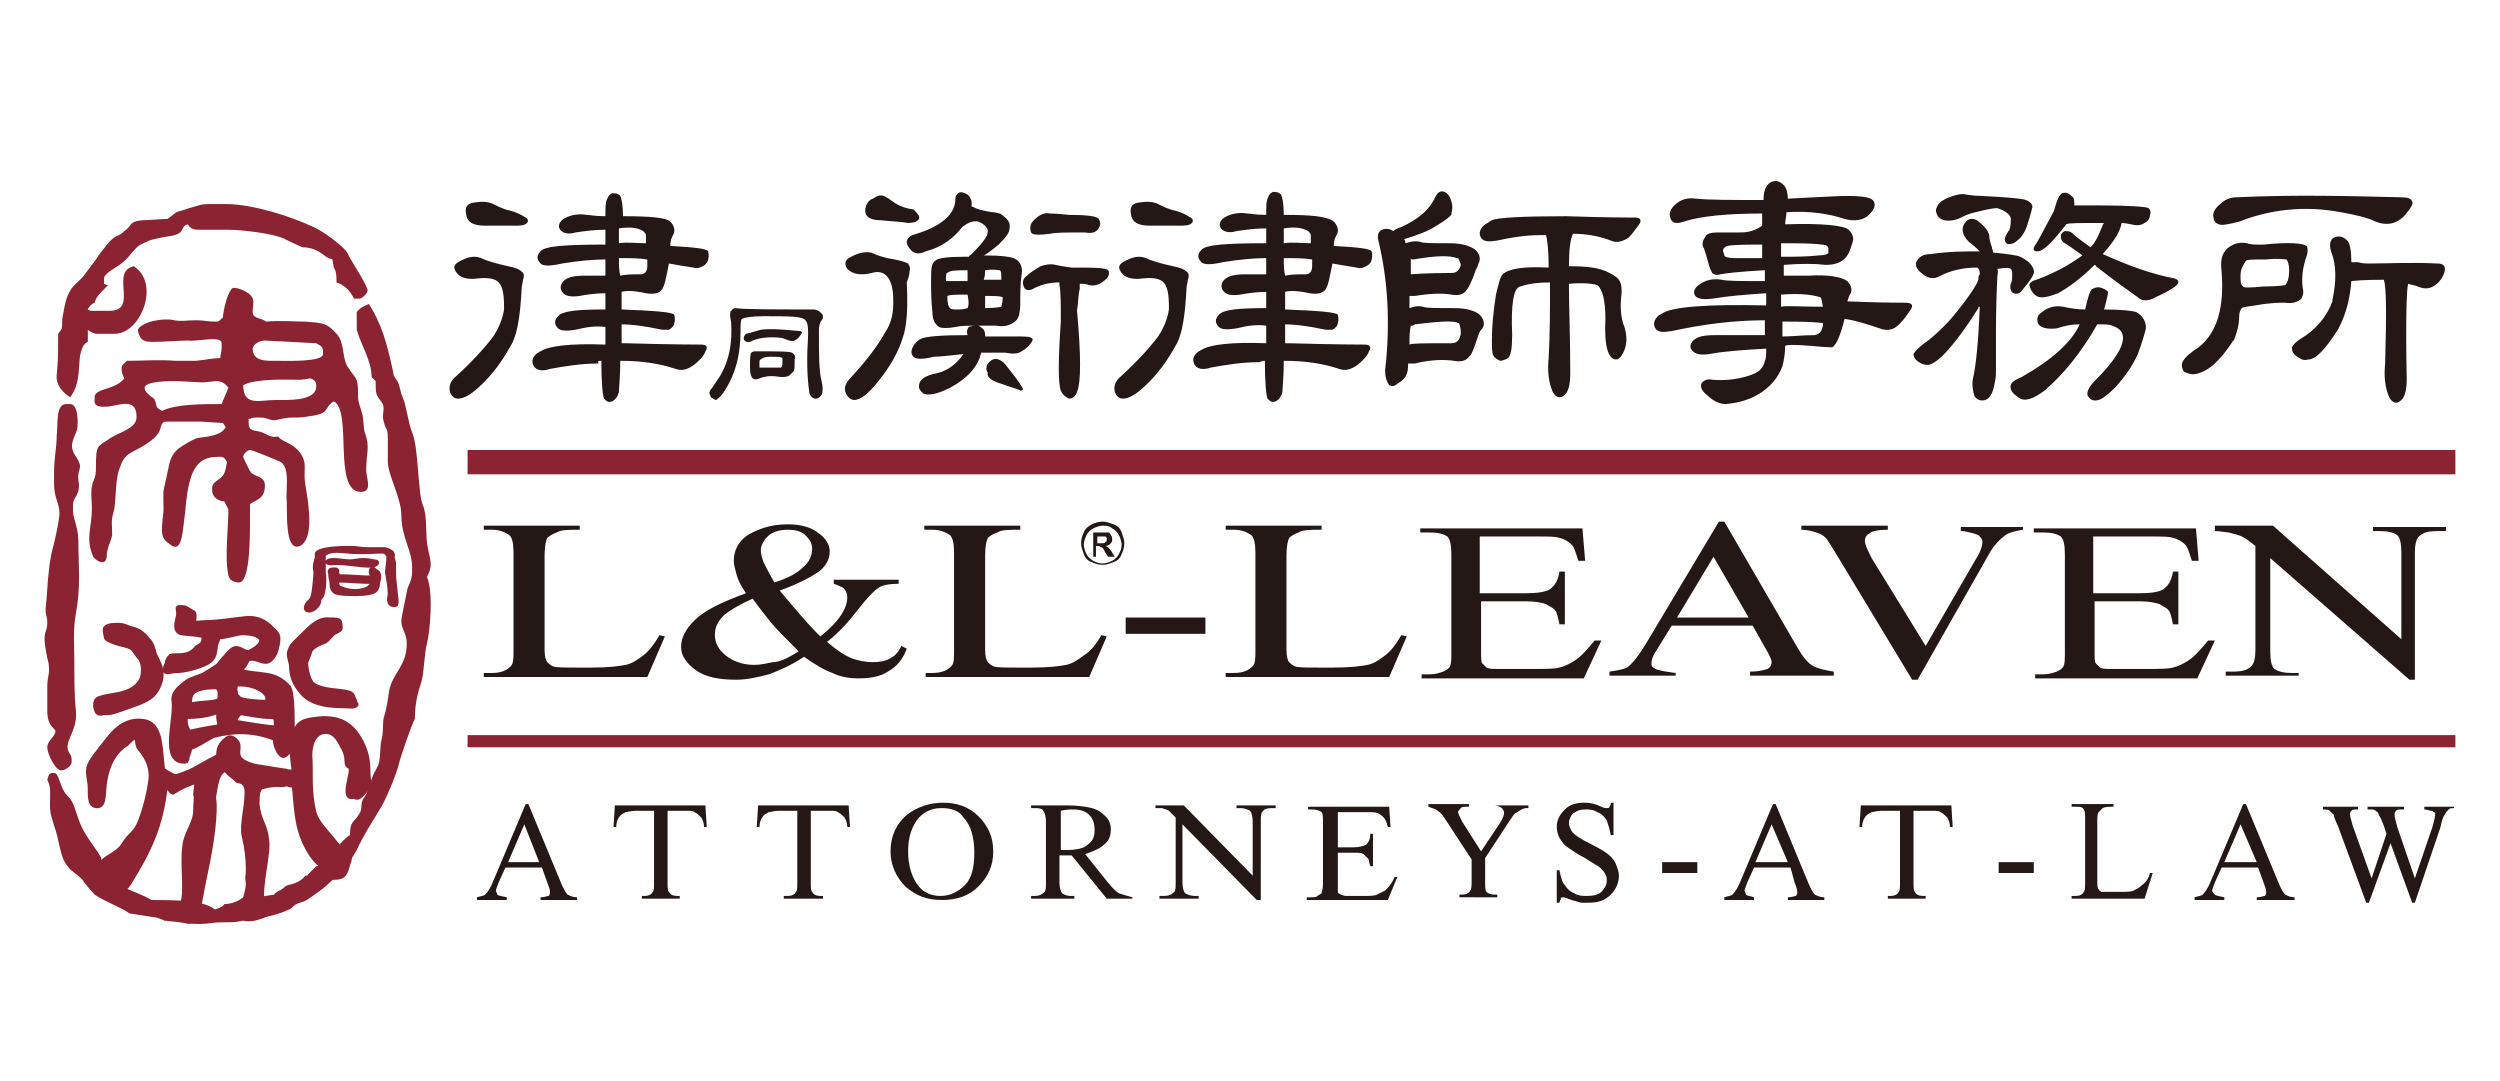 <?xml version="1.0" encoding="utf-8"?>
<!-- Generator: Adobe Illustrator 20.1.0, SVG Export Plug-In . SVG Version: 6.00 Build 0)  -->
<svg version="1.1" id="圖層_1" xmlns="http://www.w3.org/2000/svg" xmlns:xlink="http://www.w3.org/1999/xlink" x="0px" y="0px"
	 viewBox="0 0 185 80" style="enable-background:new 0 0 185 80;" xml:space="preserve">
<style type="text/css">
	.st0{fill-rule:evenodd;clip-rule:evenodd;fill:#8B2332;}
	.st1{fill-rule:evenodd;clip-rule:evenodd;fill:#231815;}
	.st2{fill:#8B2332;}
	.st3{fill:none;stroke:#8B2332;stroke-width:0.216;stroke-miterlimit:22.926;}
	.st4{fill:#231815;}
</style>
<rect x="34.6" y="33.3" class="st0" width="147.1" height="1.8"/>
<rect x="34.6" y="54.4" class="st0" width="147.1" height="0.9"/>
<path class="st1" d="M39.9,63.8L38.8,61l-1.2,2.8H39.9z M40.1,64.2h-2.7l-0.5,1.1c-0.1,0.3-0.2,0.5-0.2,0.6c0,0.1,0.1,0.2,0.1,0.3
	c0.1,0.1,0.3,0.1,0.7,0.2v0.2h-2.2v-0.2c0.3-0.1,0.5-0.1,0.6-0.2c0.2-0.2,0.4-0.5,0.6-1l2.4-5.7h0.2l2.4,5.8
	c0.2,0.5,0.4,0.8,0.5,0.9c0.2,0.1,0.4,0.2,0.7,0.2v0.2H40v-0.2c0.3,0,0.5-0.1,0.6-0.1c0.1-0.1,0.1-0.2,0.1-0.3
	c0-0.2-0.1-0.4-0.2-0.7L40.1,64.2z"/>
<path class="st1" d="M50.3,66.5L50.3,66.5l0-0.2h0h-0.2c-0.3,0-0.5-0.1-0.6-0.3c-0.1-0.1-0.1-0.4-0.1-0.7V60h1.4h0h0h0
	c0.3,0,0.5,0,0.6,0.1c0.2,0.1,0.3,0.2,0.5,0.4c0.1,0.2,0.2,0.4,0.2,0.7h0.2l-0.1-1.6l0,0h0h-6.7l-0.1,1.6h0.2c0-0.3,0.1-0.6,0.2-0.7
	c0.1-0.2,0.3-0.3,0.5-0.4c0.1,0,0.4-0.1,0.7-0.1h1.4v5.3c0,0.4,0,0.6-0.1,0.7c-0.1,0.2-0.3,0.3-0.6,0.3h-0.2v0.2L50.3,66.5
	L50.3,66.5z"/>
<path class="st1" d="M69.7,59.8c-0.7,0-1.2,0.2-1.7,0.7c-0.5,0.6-0.8,1.4-0.8,2.5c0,1.1,0.3,2,0.8,2.6c0.4,0.5,1,0.7,1.6,0.7
	c0.7,0,1.3-0.3,1.8-0.8c0.5-0.5,0.7-1.3,0.7-2.4c0-1.2-0.3-2.1-0.8-2.6C71,60,70.4,59.8,69.7,59.8 M69.8,59.4c1,0,1.9,0.3,2.6,1
	c0.7,0.7,1.1,1.5,1.1,2.6c0,1.1-0.4,1.9-1.1,2.6c-0.7,0.7-1.6,1-2.7,1c-1.1,0-1.9-0.3-2.7-1c-0.7-0.7-1.1-1.6-1.1-2.6
	c0-1.1,0.4-2,1.2-2.7C67.9,59.7,68.8,59.4,69.8,59.4z"/>
<path class="st1" d="M78.6,62.9c0.1,0,0.1,0,0.2,0c0.1,0,0.1,0,0.1,0c0.7,0,1.3-0.1,1.6-0.4c0.4-0.3,0.5-0.6,0.5-1.1
	c0-0.4-0.1-0.8-0.4-1.1c-0.3-0.3-0.7-0.4-1.2-0.4c-0.2,0-0.5,0-0.9,0.1V62.9z M83.9,66.5h-2l-2.6-3.2c-0.2,0-0.3,0-0.5,0
	c0,0-0.1,0-0.2,0c-0.1,0-0.1,0-0.2,0v2c0,0.4,0.1,0.7,0.2,0.8c0.1,0.1,0.4,0.2,0.6,0.2h0.3v0.2h-3.2v-0.2h0.3c0.3,0,0.5-0.1,0.7-0.3
	c0.1-0.1,0.1-0.4,0.1-0.7v-4.5c0-0.4-0.1-0.7-0.2-0.8c-0.1-0.2-0.4-0.2-0.6-0.2h-0.3v-0.2h2.7c0.8,0,1.4,0.1,1.8,0.2
	c0.4,0.1,0.7,0.3,1,0.6c0.3,0.3,0.4,0.6,0.4,1c0,0.4-0.1,0.8-0.5,1.1c-0.3,0.3-0.8,0.5-1.4,0.7l1.6,2c0.4,0.5,0.7,0.8,0.9,0.9
	c0.3,0.1,0.6,0.2,1,0.3V66.5z"/>
<path class="st1" d="M85.4,59.6h2.2l5.1,5.2v-4c0-0.4-0.1-0.7-0.2-0.8c-0.2-0.1-0.4-0.2-0.7-0.2h-0.3v-0.2h2.9v0.2h-0.3
	c-0.4,0-0.6,0.1-0.7,0.3c-0.1,0.1-0.1,0.4-0.1,0.7v5.8H93L87.5,61v4.3c0,0.4,0.1,0.7,0.2,0.8c0.2,0.1,0.4,0.2,0.7,0.2h0.3v0.2h-2.9
	v-0.2h0.3c0.4,0,0.6-0.1,0.8-0.3c0.1-0.1,0.1-0.4,0.1-0.7v-4.8c-0.2-0.2-0.4-0.4-0.5-0.5c-0.1-0.1-0.3-0.1-0.5-0.2
	c-0.1,0-0.3,0-0.5,0V59.6z"/>
<path class="st1" d="M99,60v2.7h1.2c0.4,0,0.7-0.1,0.9-0.2c0.2-0.2,0.3-0.4,0.3-0.8h0.2v2.4h-0.2c-0.1-0.3-0.1-0.6-0.2-0.6
	c-0.1-0.1-0.2-0.2-0.3-0.3c-0.2-0.1-0.4-0.1-0.7-0.1H99v2.3c0,0.3,0,0.5,0,0.6c0,0.1,0.1,0.1,0.2,0.2c0.1,0,0.2,0.1,0.4,0.1h1.3
	c0.4,0,0.8,0,1-0.1c0.2-0.1,0.4-0.2,0.6-0.3c0.2-0.2,0.5-0.5,0.7-1h0.2l-0.7,1.7h-6v-0.2h0.3c0.2,0,0.4,0,0.5-0.1
	c0.1-0.1,0.2-0.1,0.3-0.2c0-0.1,0.1-0.3,0.1-0.7v-4.5c0-0.4,0-0.7-0.1-0.8c-0.1-0.1-0.4-0.2-0.7-0.2h-0.3v-0.2h6l0.1,1.5h-0.2
	c-0.1-0.4-0.2-0.6-0.3-0.7c-0.1-0.1-0.2-0.2-0.4-0.3c-0.2-0.1-0.4-0.1-0.8-0.1H99z"/>
<path class="st1" d="M110.7,59.6h2.4v0.2H113c-0.1,0-0.2,0-0.4,0.1c-0.2,0.1-0.3,0.2-0.5,0.3c-0.1,0.1-0.3,0.4-0.5,0.7l-1.7,2.6v1.7
	c0,0.4,0,0.7,0.1,0.8c0.1,0.1,0.3,0.2,0.6,0.2h0.2v0.2H108v-0.2h0.2c0.3,0,0.5-0.1,0.6-0.3c0.1-0.1,0.1-0.4,0.1-0.7v-1.6l-1.9-2.9
	c-0.2-0.3-0.4-0.6-0.5-0.6c-0.1-0.1-0.2-0.2-0.5-0.3c-0.1,0-0.2-0.1-0.3-0.1v-0.2h3v0.2h-0.2c-0.2,0-0.3,0-0.4,0.1
	c-0.1,0.1-0.2,0.2-0.2,0.3c0,0.1,0.1,0.3,0.3,0.7l1.4,2.2l1.4-2.1c0.2-0.3,0.3-0.6,0.3-0.7c0-0.1,0-0.2-0.1-0.3
	c0-0.1-0.1-0.1-0.2-0.2c-0.1,0-0.2-0.1-0.4-0.1V59.6z"/>
<path class="st1" d="M119.4,59.4v2.4h-0.2c-0.1-0.5-0.2-0.8-0.3-1.1c-0.2-0.3-0.4-0.5-0.7-0.6c-0.3-0.2-0.6-0.2-0.9-0.2
	c-0.4,0-0.6,0.1-0.9,0.3c-0.2,0.2-0.3,0.5-0.3,0.7c0,0.2,0.1,0.4,0.2,0.6c0.2,0.3,0.7,0.6,1.5,1c0.6,0.3,1.1,0.6,1.3,0.8
	c0.2,0.2,0.4,0.4,0.5,0.7c0.1,0.3,0.2,0.5,0.2,0.8c0,0.5-0.2,1-0.6,1.4c-0.4,0.4-0.9,0.6-1.6,0.6c-0.2,0-0.4,0-0.6,0
	c-0.1,0-0.3-0.1-0.7-0.2c-0.3-0.1-0.5-0.2-0.6-0.2c-0.1,0-0.2,0-0.2,0.1c0,0.1-0.1,0.2-0.1,0.3h-0.2v-2.4h0.2
	c0.1,0.5,0.2,0.9,0.4,1.1c0.1,0.2,0.4,0.5,0.7,0.6c0.3,0.2,0.6,0.2,1,0.2c0.4,0,0.8-0.1,1-0.3c0.2-0.2,0.4-0.5,0.4-0.8
	c0-0.2,0-0.3-0.1-0.5c-0.1-0.2-0.2-0.3-0.4-0.5c-0.1-0.1-0.5-0.3-1.1-0.7c-0.6-0.3-1-0.6-1.3-0.8c-0.3-0.2-0.4-0.4-0.6-0.7
	c-0.1-0.2-0.2-0.5-0.2-0.8c0-0.5,0.2-0.9,0.6-1.3c0.4-0.4,0.9-0.5,1.5-0.5c0.4,0,0.8,0.1,1.2,0.3c0.2,0.1,0.3,0.1,0.4,0.1
	c0.1,0,0.2,0,0.2-0.1c0.1-0.1,0.1-0.2,0.1-0.3H119.4z"/>
<rect x="123" y="63.8" class="st1" width="2.6" height="0.8"/>
<path class="st1" d="M132.3,63.8l-1.2-2.8l-1.2,2.8H132.3z M132.5,64.2h-2.7l-0.5,1.1c-0.1,0.3-0.2,0.5-0.2,0.6
	c0,0.1,0.1,0.2,0.1,0.3c0.1,0.1,0.3,0.1,0.6,0.2v0.2h-2.2v-0.2c0.3-0.1,0.5-0.1,0.6-0.2c0.2-0.2,0.4-0.5,0.6-1l2.4-5.7h0.2l2.4,5.8
	c0.2,0.5,0.4,0.8,0.5,0.9c0.2,0.1,0.4,0.2,0.7,0.2v0.2h-2.7v-0.2c0.3,0,0.5-0.1,0.6-0.1c0.1-0.1,0.1-0.2,0.1-0.3
	c0-0.2-0.1-0.4-0.2-0.7L132.5,64.2z"/>
<rect x="147.9" y="63.8" class="st1" width="2.6" height="0.8"/>
<path class="st1" d="M159.1,64.6l0.2,0l-0.6,1.9h-5.4v-0.2h0.3c0.3,0,0.5-0.1,0.6-0.3c0.1-0.1,0.1-0.4,0.1-0.8v-4.5
	c0-0.4,0-0.7-0.1-0.8c-0.1-0.2-0.3-0.2-0.6-0.2h-0.3v-0.2h3.1v0.2c-0.4,0-0.6,0-0.8,0.1c-0.1,0.1-0.2,0.2-0.3,0.3
	c-0.1,0.1-0.1,0.4-0.1,0.8v4.3c0,0.3,0,0.5,0.1,0.6c0,0.1,0.1,0.1,0.2,0.2c0.1,0,0.4,0,0.8,0h0.5c0.5,0,0.9,0,1.1-0.1
	c0.2-0.1,0.4-0.2,0.6-0.4C158.8,65.3,159,65,159.1,64.6"/>
<path class="st1" d="M167,63.8l-1.2-2.8l-1.2,2.8H167z M167.1,64.2h-2.7l-0.5,1.1c-0.1,0.3-0.2,0.5-0.2,0.6c0,0.1,0.1,0.2,0.2,0.3
	c0.1,0.1,0.3,0.1,0.7,0.2v0.2h-2.2v-0.2c0.3-0.1,0.5-0.1,0.6-0.2c0.2-0.2,0.4-0.5,0.6-1l2.4-5.7h0.2l2.4,5.8
	c0.2,0.5,0.4,0.8,0.5,0.9c0.2,0.1,0.4,0.2,0.7,0.2v0.2H167v-0.2c0.3,0,0.5-0.1,0.6-0.1c0.1-0.1,0.1-0.2,0.1-0.3
	c0-0.2-0.1-0.4-0.2-0.7L167.1,64.2z"/>
<path class="st1" d="M181.6,59.6v0.2c-0.2,0-0.3,0-0.4,0.1c-0.1,0.1-0.2,0.2-0.3,0.4c-0.1,0.1-0.2,0.4-0.3,0.9l-1.9,5.6h-0.2
	l-1.6-4.4l-1.6,4.4h-0.2l-2.1-5.7c-0.2-0.4-0.3-0.7-0.3-0.8c-0.1-0.1-0.2-0.2-0.3-0.3c-0.1-0.1-0.3-0.1-0.5-0.1v-0.2h2.6v0.2h-0.1
	c-0.2,0-0.3,0-0.4,0.1c-0.1,0.1-0.1,0.2-0.1,0.3c0,0.1,0.1,0.4,0.2,0.8l1.4,3.9l1.1-3.3l-0.2-0.6l-0.2-0.5c-0.1-0.2-0.2-0.3-0.2-0.4
	c0-0.1-0.1-0.1-0.2-0.2c-0.1-0.1-0.2-0.1-0.3-0.1c-0.1,0-0.2,0-0.3,0v-0.2h2.7v0.2h-0.2c-0.2,0-0.3,0-0.4,0.1
	c-0.1,0.1-0.1,0.2-0.1,0.3c0,0.2,0.1,0.5,0.2,0.9l1.3,3.8l1.3-3.8c0.1-0.4,0.2-0.7,0.2-0.9c0-0.1,0-0.2-0.1-0.2
	c-0.1-0.1-0.1-0.1-0.2-0.1c-0.1,0-0.3-0.1-0.5-0.1v-0.2H181.6z"/>
<path class="st1" d="M60.9,66.5L60.9,66.5l0-0.2h0h-0.2c-0.3,0-0.5-0.1-0.6-0.3C60,65.9,60,65.7,60,65.3V60h1.4h0h0h0
	c0.3,0,0.5,0,0.6,0.1c0.2,0.1,0.3,0.2,0.5,0.4c0.1,0.2,0.2,0.4,0.2,0.7h0.2l-0.1-1.6l0,0h0h-6.7L56,61.2h0.2c0-0.3,0.1-0.6,0.2-0.7
	c0.1-0.2,0.3-0.3,0.5-0.4c0.1,0,0.4-0.1,0.7-0.1H59v5.3c0,0.4,0,0.6-0.1,0.7c-0.1,0.2-0.3,0.3-0.6,0.3H58v0.2L60.9,66.5L60.9,66.5z"
	/>
<path class="st1" d="M142.5,66.5L142.5,66.5l0-0.2h0h-0.2c-0.3,0-0.5-0.1-0.6-0.3c-0.1-0.1-0.1-0.4-0.1-0.7V60h1.4h0h0h0
	c0.3,0,0.5,0,0.6,0.1c0.2,0.1,0.3,0.2,0.5,0.4c0.1,0.2,0.2,0.4,0.2,0.7h0.2l-0.1-1.6l0,0h0h-6.7l-0.1,1.6h0.2c0-0.3,0.1-0.6,0.2-0.7
	c0.1-0.2,0.3-0.3,0.5-0.4c0.1,0,0.4-0.1,0.7-0.1h1.4v5.3c0,0.4,0,0.6-0.1,0.7c-0.1,0.2-0.3,0.3-0.6,0.3h-0.2v0.2L142.5,66.5
	L142.5,66.5z"/>
<path class="st0" d="M12.4,16.2c-0.4,0-1.5,0.1-1.9,0.1c-1,0.1-0.7,0.4-1.3,0.8C8.7,17.6,8.6,17.3,8,18c-0.3,0.4-0.6,0.7-0.9,1.2
	c-0.3,0.4-0.6,0.8-0.9,1.2c-0.2,0.3-0.8,0.7-1,1.1c-0.3,0.5-0.4,1-0.5,1.6c-0.1,0.5-0.1,0.4-0.1,0.9c0,0.6-0.3,0.5-0.3,0.8v0.4
	c0,1.2,0,1.4-0.1,2.5c-0.1,0.8,0.5,1.4,1,1.7c0.7-1,0.6-1.9,0.7-2.9c0.1-0.7,0.3-1.1,0.6-1.2v-1.1c0-0.2,0-0.3,0-0.5
	c-0.3-0.4,0-1.1,0.5-1.3c0.1-0.4,0.4-0.7,0.7-1c0.1-0.1,0.2-0.2,0.3-0.3c-0.1,0-0.1,0-0.3-0.1v-0.4c0-0.4,1.1-0.9,1.4-1.2
	c0.5-0.4,0.9-1.1,1.3-1.3c0.8-0.4,0.9-0.4,2-0.6c1.5-0.2,0.8-0.7,1.5-0.9c0.2,0.4,0.6,0.4,0.9,0.4h0.1l2,0c1,0,3.5,0.3,4.2,0.7
	c0.2,0.1,0.8,0.4,1.3,0.6c0.6,0,1.1,0.2,1.6,0.6c0.1,0.1,0.3,0.2,0.6,0.3l0.1,0.6c0.2,0.3,0.2,0.7,0.2,1v0.1c0.6,0.2,1,0.6,1.3,1.2
	c0.1,0,0.2,0,0.4,0c0.2,0,0.6-0.4,0.6-0.6c0-0.4-1.3-2.3-1.5-2.8c-0.3-0.5-1.8-1.6-2.5-1.9c-1.7-0.8-4.5-1.7-6.5-1.7h-1
	c-1,0-0.9,0.1-1.7,0.3C12.6,15.9,13.5,15.4,12.4,16.2 M31.6,42.7c0.5-1,0.2-1.2,0-2.5c-0.1-0.9,0-2.1-0.3-2.8
	c-0.4-0.9-0.3-4.2-0.8-5.4c-0.3-0.7-0.4-1.9-0.7-2.6c-0.2-0.4-0.2-0.9-0.4-1.2c-0.4-0.6-0.2-0.3-0.4-1.1c-0.4-1.8-0.8-3.2-1.7-4.6
	c-0.3,0.1-0.7,0.3-0.9,0.6l0,0.1v1.2c0.3,1.1,1.1,2.3,1.1,3.5l0.3,0.3c0,0.9,0,1,0.4,1.5c0.4,0.5,0,0.9,0.2,1.5
	c0.2,0.8,0.3,0.4,0.3,1.3c0,0.6,0,1.2,0,1.7c0,0.9,1,2.7,1,3.9c0,1.7,0.8,2.6,0.8,3.9v0.2c0,0.9-0.3,1-0.4,1.6
	c-0.1,0.6-0.4,1.8-0.4,2.2c0,0.5,0.4,0.9,0.4,1.6c0,1.7-1,2.1-1.3,3.5c-0.1,0.7-0.2,1.4-0.4,2c-0.1,0.4,0,1.1-0.2,1.8
	c-0.1,0.5,0,1.4-0.3,1.9c-0.4,0.7-0.4,0.9-0.7,1.7c-0.1,0.4-0.3,0.5-0.4,0.8c-0.1,0.3,0,0.6-0.2,0.9c-0.4,0.7-0.7,0.5-0.7,1.6
	c-0.5,0.2-1.7,1.9-2,2.1l0,0L23.6,64c0,0.1-0.1,0.1-0.2,0.1c-0.1,0.1-0.1,0.1-0.2,0.2c-0.1,0.1-0.1,0.1-0.2,0.2c0,0-0.1,0.1-0.1,0.1
	l-0.1,0.1c0,0.1-0.1,0.1-0.2,0.1c-0.3,0.4-0.8,0.6-1.3,0.7l-0.2,0.1c-0.2,0.2-0.4,0.3-0.6,0.4c-0.1,0.1-0.2,0.1-0.2,0.2l-1.3,0.2
	c-0.1,0-0.1-0.1-0.2-0.1h-0.3h0c-0.1,0-0.2,0-0.4,0c-0.4,0.4-1,0.6-1.5,0.6c-0.1,0.2-0.4,0.3-0.7,0.4c-0.8-0.7-3.1-0.7-4.7-0.7
	c-1.1-0.7-3-1-3.6-2.2c-0.1-0.2-0.1-0.6-0.1-0.9c-0.3-0.6-1.1-1.5-1.5-2.4c-0.4-0.9-0.5-1.8-1-2.2c-0.6-0.6-0.6-1.7-1-1.7H3.9
	c-0.3,0-0.3,0.2-0.4,0.5c0.3,0.6,0.2,1,0.2,1.7c0,1,0.1,0.9,0.3,1.7c0.4,1,0.4,2.3,1,3c0.3,0.4,0.6,0.5,1.1,1c0.1,0.2,0.8,1,0.9,1.1
	c0.9,0.6,1.9,0.9,2.6,1.4c0.1,0,1.9,0.3,2,0.3c1,0.4,0.9,0.2,2,0.4c0.7,0.1,1.5,0.1,2.1,0c0.7-0.1,1.3,0,1.9-0.1
	c1.6-0.3,2.5-0.3,3.8-0.9c0.4-0.2,0.2-0.3,0.8-0.5c0.4-0.1,0.5-0.2,0.8-0.4c0.3-0.2,1-0.7,1.3-1c0.8-0.7,1.5-1.4,2.1-2.5
	c0.5-1.1,1.1-2,1.7-3c0.4-0.6,1.2-2.5,1.4-3.3c0.1-0.5,1-3.1,1.2-3.4c0-1.1,0.2-1.9,0.5-2.8c0.2-0.8,0.2-2.1,0.4-2.8
	C31.8,46.8,32.1,43.9,31.6,42.7z M4,34.9v0.9c0,1.1,0.4,1.4,0.4,2.2c0,0.4-0.3,1.8-0.4,2.2c-0.2,0.7-0.3,1.2-0.4,2.2
	c-0.1,0.8-0.1,1.5-0.2,2.4c-0.1,0.6,0.1,0.8,0.1,1.2c0,0.7-0.2,0.7-0.2,1.2v0.2c0,0.3,0.2,1.4,0.3,1.7C3.7,50,3.5,50,3.5,50.8
	c0,0.8,0,1.1,0,1.8c0,1.2,0.6,1.3,0.6,1.5c0,0.4-0.6,0.7-0.6,1.2c0,0.5,0.6,1.7,1,1.7h0.1c0.2,0,0.7-0.3,0.7-0.6v-0.2
	c0-0.4-0.3-0.5-0.3-0.9c0-0.8,0.8-1.4,0.6-2.9c-0.1-0.8-0.1-2.6-0.1-3.5c0-1.1-0.1-2.3,0.1-3.4c0.4-2.2,0.2-3.4,0.2-5.5
	c0-0.9-0.4-1.7-0.4-2.2v-0.4c0-0.7,0.6-0.7,0.4-1.9c-0.1-1,0.5-0.7-0.3-1.9c-0.4-0.7,0-1.2,0.2-1.8c0.1-0.4,0.1-1.9-0.5-1.9H4.9
	c-0.8,0-0.6,1.5-0.7,2.3C4.2,33.1,4,33.9,4,34.9z"/>
<path class="st0" d="M6.1,24.1c0.2,0.1,0.5,0.5,1,0.6c0,0,1.1,0,1.4,0c1.9,0,3.4-3.7,1.4-5C8.1,20.1,10.3,23,8.1,23H6.7
	c0,0-0.4-0.2-0.6-0.3l0,0v1.2L6.1,24.1L6.1,24.1L6.1,24.1L6.1,24.1z M18.7,25.8c0-0.3,0.5-0.6,0.9-0.6l3.8,0.2
	c0.3,0.2,0.5,0.2,0.5,0.6v0.2c0,0.6-2.7,0.5-3.3,0.5C19.8,26.7,18.7,26.8,18.7,25.8L18.7,25.8z M10.7,28.7c0-0.5,1.8-0.5,2.4-0.5
	l1.9,0.1l1-0.1c0.4,0,0.7,0.2,0.9,0.5l-0.5,1.2c-1.4,0-3.4,0-4.4,0.5c-0.6-0.3-0.3-0.3-0.6-0.9C11.1,29.3,10.7,29,10.7,28.7z
	 M18,28.5c0.9-0.5,3.2-0.4,3.9-0.4h0.4L23,28c0.2,0.1,0.4,0.2,0.4,0.5v0.1c0,1.1-2.1,1-3,1C19.2,29.6,18,30.1,18,28.5z M18.5,37.3
	c0.6-0.4,1.1-0.4,1.1-1.4c0-0.6-0.6-0.6-1-0.9c-0.1-0.1-0.6-1.1-0.6-1.2c0-0.2,0.3-0.5,0.5-0.5c0.2,0,2.1,0.8,2.3,0.9
	c0.6,0.5,0.4,1.6,0.4,2.5v0.1c0.1,0.9-0.2,4.1,1,3.6c1-0.5,0.7-2.8,0.4-4.5c-0.2-1.1,0.2-1.6-0.4-2.4c-0.6-0.8-1.4-0.8-1.6-1.2
	c-0.6,0.1-0.7-0.1-1.2-0.3c-0.5-0.2-1,0-1-0.7v-0.3c0.2,0,0.2-0.1,0.5-0.1h0.4c0.5,0,0.6,0.2,1,0.2c0.2,0,0.7-0.2,1.3-0.2
	c0.5,0,0.8,0,1.3-0.1c1.6-0.2,1-0.6,1.8-1.1c1.4,0.7-0.1,6.7,2,6.7c0.9,0,0.4-1,0.4-1.6c0-1.3,0.3-1.7-0.1-2.8
	c-0.1-0.2-0.1-1.1-0.2-1.4c-0.1-0.4-0.3-0.8-0.3-1.2c0-1.6-0.1-1.2-0.8-2.3c-0.4-0.7-0.2-1.8-0.8-2.4c-0.7-0.8-1-0.8-2.3-0.9
	c-0.8,0-1.9-0.1-2.9,0c-0.4-0.3-1-0.2-1-0.7c0-0.6,0.2-0.9-0.2-1.3c-0.2-0.2-0.8-0.5-1.2-0.5c-0.4,0-0.8,1.7-0.8,2.2
	c-0.2,0.1-0.2,0.3-0.5,0.3c-0.8,0-0.8-0.1-1.5-0.1c-0.7,0-1,0.1-1.6,0c-0.8-0.2-2.4,0.1-2.7,0.7c0.1,0.6,0.3,0.9,1,0.9h0.1
	c0.8,0,2-0.1,2.6-0.1c0.7,0.1,2.5-0.4,2.5,0.2v0.4c0,0.3-0.1,0.4-0.1,0.7c-0.5,0-0.9,0.1-1.8,0.2c-0.8,0-0.8,0-1.5,0
	c-1.3-0.1-2.4,0-3.6,0C9.2,26.9,9,27,9,27.2v0.1c0,0.3,0.1,0.5,0.2,0.7C8.5,28.9,7,28.7,7,29.4v0.3c0,0.3,0.3,0.4,0.6,0.4h0.2
	c0.8,0,2.3-0.8,2.3,0.7v0.1c0,0.8-1.3,1.1-1.9,1.5c-1,0.7-1.1,0.4-1.1,2.2c0,0.9-0.2,0.8-0.3,1.4c-0.1,0.4,0,1.2,0,1.6
	c0,1.5-0.5,2.2,0.1,3.6c0.3,0.4,1,0.7,1-0.1c0-0.5,0.3-1,0.4-1.5c0-0.7-0.1-1.1,0.1-1.7c0.2-0.6,0.1-2.2,0.4-3.1
	c0.4-1.3,0.8-1.2,1.8-1.8c0.2-0.1,0.9-0.6,1-0.8c0.4-0.4,0.2-1,0.7-1h0.6l0.8,0l1.2,0l1.6,0.1l0.2,0.3c-0.3,0.6-1.2,0.7-2,0.8
	c-0.3,0-1.6,0.8-1.7,1c-0.5,0.5-0.5,1.2-0.7,2c-0.3,1.3-0.2,0.8-0.2,2.3v0.1c-0.2,1.8-0.2,2,0.5,2.5c0.9,0.7,0.9-1,1.1-2.4
	c0.1-1.2,0.2-1.9,0.5-2.8c0.4-0.9,0.9-1.3,2-1.3h0.1c0.3,0,0.4,0.2,0.5,0.4c-0.1,0.4-0.1,0.8-0.4,1.1c-0.2,0.2-0.7,0.4-0.7,0.8v0.2
	c0,0.5,0.5,0.8,0.9,0.8l0.3,0.6c0,1.2-0.2,2.9-0.1,4.2c0.1,0.8,0.1,1.1,0.8,1.2C18.6,43.3,18.5,39.2,18.5,37.3z"/>
<path class="st2" d="M22.6,44.9c0.1-0.4,0.4-0.4,0.5-0.8c0.1-0.3,0.2-1.5,0.2-1.8c-0.1-0.4,0-0.7,0.1-1c0-0.1,0-0.2,0-0.3
	c0-0.1,0.1-0.2,0.4-0.3c0.3-0.1,1-0.2,2.1-0.2c0.5,0,0.8,0.1,1.3,0.1c0.6,0,1.1,0,1.3,0c0.3,0.1,0.7,0.2,0.6,0.6
	c0,0.2,0.1,0.3,0.1,0.5c0,1.4,0,0.8,0.1,1.9c0,0.2,0.2,1.2,0,1.2c-0.6,0.1-0.6-0.4-0.5-0.8c0-0.5-0.1-1.1-0.2-1.6
	c0-0.4,0.1-0.7,0.1-1.2c0-0.1-0.1-0.2-0.2-0.3c-0.1-0.1-0.8,0-1.8,0c-0.8,0-1.4-0.1-1.8-0.1c-0.4,0-0.7,0.1-0.8,0.2
	c0,0-0.1,0.1-0.1,0.1c0,0.4,0,0.9,0,1.3c0.1,0.5,0,1.6-0.2,1.8c-0.2,0.2-0.1,0.3-0.2,0.5C23.3,45.3,22.5,45.4,22.6,44.9z M24.7,41.4
	c0.4,0,0.8,0.1,1.2,0.1c0.3,0,0.6-0.1,1-0.1c0.4,0,0.7,0.1,0.8,0.1c0.4,0,0.3,0.4-0.3,0.4c-0.8,0-1.7-0.2-2.5-0.2
	c-0.1,0-0.7,0.1-0.7-0.1C24.2,41.5,24.3,41.4,24.7,41.4z M27.4,43.1c-0.8,0-1.6-0.1-2.4-0.1c-0.1,0,0,0.1,0,0.2
	c0,0.1,0.1,0.3,0.3,0.3c0.2,0.1,0.6,0.2,1,0.2c0.4,0,0.7-0.1,0.9-0.2c0.1-0.1,0.3-0.2,0.3-0.4C27.6,43.1,27.5,43.1,27.4,43.1z
	 M25.1,42.6c0.8,0,1.6,0.1,2.4,0.1c0,0-0.1-0.3-0.1-0.4c0-0.1,0-0.2,0.1-0.2c0.1-0.1,0.2,0,0.3,0.1c0.2,0.1,0.3,0.2,0.3,0.5
	c0,0.2-0.1,0.4-0.1,0.6c0,0.1-0.1,0.4-0.3,0.5c-0.2,0.1-0.6,0.2-1.3,0.2c-0.6,0-1.1,0-1.5-0.1c-0.3-0.1-0.4-0.4-0.4-0.6
	c0-0.4-0.1-0.4-0.1-0.8c0-0.1-0.1-0.2,0-0.3c0-0.1,0.2-0.1,0.4-0.1c0.2,0,0.2,0.1,0.2,0.3C25,42.4,25,42.5,25.1,42.6
	C25,42.6,25.1,42.6,25.1,42.6z"/>
<path class="st3" d="M22.6,44.9c0.1-0.4,0.4-0.4,0.5-0.8c0.1-0.3,0.2-1.5,0.2-1.8c-0.1-0.4,0-0.7,0.1-1c0-0.1,0-0.2,0-0.3
	c0-0.1,0.1-0.2,0.4-0.3c0.3-0.1,1-0.2,2.1-0.2c0.5,0,0.8,0.1,1.3,0.1c0.6,0,1.1,0,1.3,0c0.3,0.1,0.7,0.2,0.6,0.6
	c0,0.2,0.1,0.3,0.1,0.5c0,1.4,0,0.8,0.1,1.9c0,0.2,0.2,1.2,0,1.2c-0.6,0.1-0.6-0.4-0.5-0.8c0-0.5-0.1-1.1-0.2-1.6
	c0-0.4,0.1-0.7,0.1-1.2c0-0.1-0.1-0.2-0.2-0.3c-0.1-0.1-0.8,0-1.8,0c-0.8,0-1.4-0.1-1.8-0.1c-0.4,0-0.7,0.1-0.8,0.2
	c0,0-0.1,0.1-0.1,0.1c0,0.4,0,0.9,0,1.3c0.1,0.5,0,1.6-0.2,1.8c-0.2,0.2-0.1,0.3-0.2,0.5C23.3,45.3,22.5,45.4,22.6,44.9z M24.7,41.4
	c0.4,0,0.8,0.1,1.2,0.1c0.3,0,0.6-0.1,1-0.1c0.4,0,0.7,0.1,0.8,0.1c0.4,0,0.3,0.4-0.3,0.4c-0.8,0-1.7-0.2-2.5-0.2
	c-0.1,0-0.7,0.1-0.7-0.1C24.2,41.5,24.3,41.4,24.7,41.4z M27.4,43.1c-0.8,0-1.6-0.1-2.4-0.1c-0.1,0,0,0.1,0,0.2
	c0,0.1,0.1,0.3,0.3,0.3c0.2,0.1,0.6,0.2,1,0.2c0.4,0,0.7-0.1,0.9-0.2c0.1-0.1,0.3-0.2,0.3-0.4C27.6,43.1,27.5,43.1,27.4,43.1z
	 M25.1,42.6c0.8,0,1.6,0.1,2.4,0.1c0,0-0.1-0.3-0.1-0.4c0-0.1,0-0.2,0.1-0.2c0.1-0.1,0.2,0,0.3,0.1c0.2,0.1,0.3,0.2,0.3,0.5
	c0,0.2-0.1,0.4-0.1,0.6c0,0.1-0.1,0.4-0.3,0.5c-0.2,0.1-0.6,0.2-1.3,0.2c-0.6,0-1.1,0-1.5-0.1c-0.3-0.1-0.4-0.4-0.4-0.6
	c0-0.4-0.1-0.4-0.1-0.8c0-0.1-0.1-0.2,0-0.3c0-0.1,0.2-0.1,0.4-0.1c0.2,0,0.2,0.1,0.2,0.3C25,42.4,25,42.5,25.1,42.6
	C25,42.6,25.1,42.6,25.1,42.6z"/>
<path class="st2" d="M21.5,49.3c0-0.3-0.3-0.8-0.1-1.2c0.1-0.4,0.6-0.8,1.1-1.3c0.5-0.5,1.1-1.1,1.9-1c0.5,0,0.7,0,0.8,0.2
	c0.1,0.6,0.1,0.6-0.3,0.8c-0.3,0.1-0.5,0.5-0.8,0.7c-0.2,0.1-0.9,0.3-1.1,0.7c-0.1,0.4-0.3,0.7-0.3,0.9c0,0.4,0.2,1.3,0.5,1.5
	c0.7,0.5,1.9,0.4,2.6,0.6c0.4,0.1,0.4,0.5,0.5,0.6c0,0.2,0.2,0.3,0.1,0.4c-0.2,0.2-0.5,0.1-1,0.1c-1.5,0-2.5-0.3-3.1-1
	C21.7,50.6,21.5,50,21.5,49.3z M7,52.3C7,52,7,51.7,7.4,51.6c0.6-0.2,1.2-0.2,1.8-0.4c0.7-0.2,1.2-0.7,1.3-1.2
	c0.1-0.6,0-1.1-0.3-1.4c-0.1-0.1-0.2-0.3-0.3-0.4c-0.1-0.3-0.7-0.4-1.1-0.5c-0.7-0.2-1-0.4-1-0.5c0-0.1-0.2-0.7,0-0.8
	c0.2-0.2,0.6-0.2,1-0.2c0.4,0,0.7,0.2,1.1,0.3c0.4,0.1,0.8,0.4,1.1,0.8c0.3,0.3,0.4,0.7,0.5,1.1c0.3,0.6,0.5,1,0.5,1.5
	c0,0.5-0.2,1-0.5,1.4c-0.3,0.4-0.9,0.7-1.8,1c-0.9,0.3-1.5,0.6-2,0.5C7.1,53,7.1,52.6,7,52.3z M19.7,51.9c0.3-0.6-0.9-1.3-2.2-1.2
	c0,0.1-0.1,0.4,0,0.5c0,0.2,0,0.2,0.2,0.4C17.8,51.8,19.2,51.9,19.7,51.9z M17.7,52.8c0,0.1,0.1,0,0.1,0c-0.2,0.2-0.5,0.6-0.2,0.6
	c0.1,0,1.6,0.3,2.8,0.4c-0.1-0.3,0.1-0.7-0.3-0.7C19.2,53.1,18.5,52.9,17.7,52.8z M14.1,52.1c0.7-0.2,2-0.1,2.1-0.4
	c0-0.2,0.1-0.7-0.2-0.8c-0.4,0-0.9,0-1.4,0.2C14.1,51.3,14.1,51.7,14.1,52.1z M14.1,54.1c0.8-0.2,2.1-0.4,2.1-0.4
	c0-0.1-0.1-0.5-0.1-0.7c0.1-0.1-0.1-0.2,0-0.3c-0.5,0.3-1.7,0.4-2.3,0.4C13.7,53.6,14,54.2,14.1,54.1z M13,57.4
	c0.4-0.1,0.9-0.3,1.3-0.5c0.2-0.1,0.5-0.3,0.9-0.5c0.3-0.2,0.8-0.4,0.9-0.5c0-0.7,0.3-1,0.7-1.3c0.2-0.2,0.6,0,0.8,0.3
	c0.2,0.3,0,0.7,0.1,1c0.1,0.4,0.8,0.7,1.6,0.8c0.6,0.1,1.2,0.2,1.9,0.3c0.2,0.1,0.3,0,0.5,0.1c-0.1-0.6-0.1-1.1-0.2-1.6
	c-0.4,0.6-0.6,0.6-0.9,0.2c-0.1-0.2-0.3-0.5-0.3-1c-1.6-0.6-2.9-0.6-4.5-0.2c-0.6,0.3-1.1,0.7-1.7,0.9c0,0.3-0.2,0.5-0.2,0.8
	c-0.2,0.2,0.1,0.1-0.2,0.2c-1.9,0.1-0.7-3.2-0.9-4.5c-0.1-0.7,0.5-1.1,1-1.5c0.3-0.2,0.7-0.3,1.2-0.5c0.3-0.2,0.7-0.4,1.1-0.7
	c0.1-0.1,0.6-0.8,1.1-1.2c0.5-0.3,0.9,0.3,1.2,0.2c0.3-0.1,0.9-0.5,0.9-0.8c-0.1-0.4-0.8-0.5-1.4-0.5c-0.3,0-1.2,0.3-1.7,0.3
	c0,0.2-0.2,0.4-0.2,0.8c-0.1,0.4,0,0.9-1.1,1.3c-1.1,0.4-1.7,0.4-1.9,0.4c-0.3,0-0.7,0.2-0.8,0c-0.1-0.1,0-0.5,0.1-0.6
	c0-0.2,0.1-0.4,0.3-0.6c0.3-0.1,0.6,0,1.1-0.1c0.5-0.1,0.7-0.4,0.8-0.5c0.2-0.2,0.6-0.2,0.5-0.8c-0.9-0.2-1.6-0.1-1.8-0.3
	c-0.3-0.2-0.2-0.7-0.1-1.1c0.1-0.3,0-0.6,0-0.7c0.1-0.2,0.3-0.1,0.5-0.1c0.2,0,0.4,0.2,0.6,0.3c0.2,0.1,0.3,0.1,0.2,0.8
	c0,0.1,0.5,0,0.7,0c1,0,2.1-0.2,3.1-0.3c1.1-0.1,1.7,0.5,2,0.8c0.4,0.4,0.6,0.5,0.3,1.6c-0.1,0.4-0.4,0.8-0.7,0.9
	c-0.4,0.1-0.9-0.3-1.3-0.2c-0.2,0-0.3,0.5-0.4,0.5c0,0.1-0.2,0.2-0.3,0.3c1.5,0.4,2.5,0,3.6,1.2c0.3,0.4,0.3,1.9,0.3,3.2
	c0,0.1,0.1-0.1,0.1,0.1c0.3-0.9,1.1-0.9,2.1-1c1,0,1.7,0.2,2.4,1c0.7,0.9,1,1.9,1,2.8c0,0.9,0.2,1.3-0.1,1.5c-0.2,0.2-0.6,0.9-1,0.6
	c-0.8,0.2-0.5-0.8-0.3-1.8c0.1-0.7-0.3-0.2-0.3-0.9c0-0.3-0.1-0.7-0.3-1c-0.3-0.6-0.6-1.1-1.2-1.1c-0.8,0-1.1,0.9-1.1,1.7
	c0.1,1.2-0.1,2.5,0.3,4.2c0.2,0.7,0.8,1.3,1.3,1.9c0.7,0.9,1.1,1.2,1.3,1.4c0.1,0.2-0.1,0.5-0.1,0.6c-0.2,0.7-0.3,1-1.1,1
	c-0.5,0-0.4-0.4-0.6-0.6c-0.2-0.2-0.6-0.4-1.1-1.1c-1.1-1.7-1.1-3-1.3-5.2c-0.2,0.2-0.4-0.1-0.6,0c-0.2,0.1-0.7-0.1-1.7,0.2
	c-0.3,0.1-0.3,0.7-0.3,1.2c0.1,1.2,0.6,1.5,0.7,2.6c0.2,1-0.6,3.7-0.3,4.7c0.1,0.4,0.4,0.3,0.6,0.4c0.7,0.2-2,1.4-2.2,0.6
	c-0.1-0.6,0.4-1.8,0.4-2.4c-0.1-0.8,0-0.3,0-1.1c0-0.7-0.1-1.6-0.3-2.4c-0.2-0.8,0.2-2.2,0.2-3.1c0.1-1.1-0.7-0.9-0.7-1
	c0-0.1-0.8-0.6-0.8-0.8c-0.7,0.2-0.7,1.6-0.9,2.4c0-1,0.4,0-0.2,3.5c-0.2,1.2-0.4,1.9-0.7,3.6c-0.2,1.2-0.5,2.1-1.4,1.6
	c-1.1-0.8-2,0.9-0.7-1.1c0.2-0.3,0.4,0.4,0.6,0c0.4-1,0-2.9,0.2-4.4c0.1-1,0.8-1.7,0.8-2.6c0-0.6,0.1-1,0-1.2c0-0.2,0.1-0.7,0.1-0.9
	c-1,0.3-1.7,0.8-1.7,0.8c-0.2,0-0.4-0.5-0.5-0.5c-0.3,2.9-1.2,4.8-2.7,7.2c-0.5,0.7-0.9,0.8-1.2,0.9c-0.4,0.1-1.5-1.8-0.9-2.5
	c0.5-0.6,1.2-0.6,1.7-1.5c0.3-0.5,0.8-0.7,1.1-1.5c0.4-1,0.7-2.3,0.8-3.2c0.1-1.3-0.8-2.1-0.9-2.3c-0.1-0.2-0.1-0.7-0.2-0.7
	c-0.1,0-0.4,0.3-0.6,0.5c-0.8,0.5-1.4,1.4-1.6,2.9c-0.1,0.8,0,1.7-0.6,1.7c-0.6,0-0.6-0.6-0.6-1.4c0-0.5-0.2-1-0.1-1.5
	c0.1-0.5,0.8-1.3,1.5-2.2c0.7-0.9,1.5-1.4,2.5-1.3c1.5,0.1,1.4,1.9,1.6,3.6C12.3,57.1,12.9,57.4,13,57.4z"/>
<path class="st3" d="M21.5,49.3c0-0.3-0.3-0.8-0.1-1.2c0.1-0.4,0.6-0.8,1.1-1.3c0.5-0.5,1.1-1.1,1.9-1c0.5,0,0.7,0,0.8,0.2
	c0.1,0.6,0.1,0.6-0.3,0.8c-0.3,0.1-0.5,0.5-0.8,0.7c-0.2,0.1-0.9,0.3-1.1,0.7c-0.1,0.4-0.3,0.7-0.3,0.9c0,0.4,0.2,1.3,0.5,1.5
	c0.7,0.5,1.9,0.4,2.6,0.6c0.4,0.1,0.4,0.5,0.5,0.6c0,0.2,0.2,0.3,0.1,0.4c-0.2,0.2-0.5,0.1-1,0.1c-1.5,0-2.5-0.3-3.1-1
	C21.7,50.6,21.5,50,21.5,49.3z M7,52.3C7,52,7,51.7,7.4,51.6c0.6-0.2,1.2-0.2,1.8-0.4c0.7-0.2,1.2-0.7,1.3-1.2
	c0.1-0.6,0-1.1-0.3-1.4c-0.1-0.1-0.2-0.3-0.3-0.4c-0.1-0.3-0.7-0.4-1.1-0.5c-0.7-0.2-1-0.4-1-0.5c0-0.1-0.2-0.7,0-0.8
	c0.2-0.2,0.6-0.2,1-0.2c0.4,0,0.7,0.2,1.1,0.3c0.4,0.1,0.8,0.4,1.1,0.8c0.3,0.3,0.4,0.7,0.5,1.1c0.3,0.6,0.5,1,0.5,1.5
	c0,0.5-0.2,1-0.5,1.4c-0.3,0.4-0.9,0.7-1.8,1c-0.9,0.3-1.5,0.6-2,0.5C7.1,53,7.1,52.6,7,52.3z M19.7,51.9c0.3-0.6-0.9-1.3-2.2-1.2
	c0,0.1-0.1,0.4,0,0.5c0,0.2,0,0.2,0.2,0.4C17.8,51.8,19.2,51.9,19.7,51.9z M17.7,52.8c0,0.1,0.1,0,0.1,0c-0.2,0.2-0.5,0.6-0.2,0.6
	c0.1,0,1.6,0.3,2.8,0.4c-0.1-0.3,0.1-0.7-0.3-0.7C19.2,53.1,18.5,52.9,17.7,52.8z M14.1,52.1c0.7-0.2,2-0.1,2.1-0.4
	c0-0.2,0.1-0.7-0.2-0.8c-0.4,0-0.9,0-1.4,0.2C14.1,51.3,14.1,51.7,14.1,52.1z M14.1,54.1c0.8-0.2,2.1-0.4,2.1-0.4
	c0-0.1-0.1-0.5-0.1-0.7c0.1-0.1-0.1-0.2,0-0.3c-0.5,0.3-1.7,0.4-2.3,0.4C13.7,53.6,14,54.2,14.1,54.1z M13,57.4
	c0.4-0.1,0.9-0.3,1.3-0.5c0.2-0.1,0.5-0.3,0.9-0.5c0.3-0.2,0.8-0.4,0.9-0.5c0-0.7,0.3-1,0.7-1.3c0.2-0.2,0.6,0,0.8,0.3
	c0.2,0.3,0,0.7,0.1,1c0.1,0.4,0.8,0.7,1.6,0.8c0.6,0.1,1.2,0.2,1.9,0.3c0.2,0.1,0.3,0,0.5,0.1c-0.1-0.6-0.1-1.1-0.2-1.6
	c-0.4,0.6-0.6,0.6-0.9,0.2c-0.1-0.2-0.3-0.5-0.3-1c-1.6-0.6-2.9-0.6-4.5-0.2c-0.6,0.3-1.1,0.7-1.7,0.9c0,0.3-0.2,0.5-0.2,0.8
	c-0.2,0.2,0.1,0.1-0.2,0.2c-1.9,0.1-0.7-3.2-0.9-4.5c-0.1-0.7,0.5-1.1,1-1.5c0.3-0.2,0.7-0.3,1.2-0.5c0.3-0.2,0.7-0.4,1.1-0.7
	c0.1-0.1,0.6-0.8,1.1-1.2c0.5-0.3,0.9,0.3,1.2,0.2c0.3-0.1,0.9-0.5,0.9-0.8c-0.1-0.4-0.8-0.5-1.4-0.5c-0.3,0-1.2,0.3-1.7,0.3
	c0,0.2-0.2,0.4-0.2,0.8c-0.1,0.4,0,0.9-1.1,1.3c-1.1,0.4-1.7,0.4-1.9,0.4c-0.3,0-0.7,0.2-0.8,0c-0.1-0.1,0-0.5,0.1-0.6
	c0-0.2,0.1-0.4,0.3-0.6c0.3-0.1,0.6,0,1.1-0.1c0.5-0.1,0.7-0.4,0.8-0.5c0.2-0.2,0.6-0.2,0.5-0.8c-0.9-0.2-1.6-0.1-1.8-0.3
	c-0.3-0.2-0.2-0.7-0.1-1.1c0.1-0.3,0-0.6,0-0.7c0.1-0.2,0.3-0.1,0.5-0.1c0.2,0,0.4,0.2,0.6,0.3c0.2,0.1,0.3,0.1,0.2,0.8
	c0,0.1,0.5,0,0.7,0c1,0,2.1-0.2,3.1-0.3c1.1-0.1,1.7,0.5,2,0.8c0.4,0.4,0.6,0.5,0.3,1.6c-0.1,0.4-0.4,0.8-0.7,0.9
	c-0.4,0.1-0.9-0.3-1.3-0.2c-0.2,0-0.3,0.5-0.4,0.5c0,0.1-0.2,0.2-0.3,0.3c1.5,0.4,2.5,0,3.6,1.2c0.3,0.4,0.3,1.9,0.3,3.2
	c0,0.1,0.1-0.1,0.1,0.1c0.3-0.9,1.1-0.9,2.1-1c1,0,1.7,0.2,2.4,1c0.7,0.9,1,1.9,1,2.8c0,0.9,0.2,1.3-0.1,1.5c-0.2,0.2-0.6,0.9-1,0.6
	c-0.8,0.2-0.5-0.8-0.3-1.8c0.1-0.7-0.3-0.2-0.3-0.9c0-0.3-0.1-0.7-0.3-1c-0.3-0.6-0.6-1.1-1.2-1.1c-0.8,0-1.1,0.9-1.1,1.7
	c0.1,1.2-0.1,2.5,0.3,4.2c0.2,0.7,0.8,1.3,1.3,1.9c0.7,0.9,1.1,1.2,1.3,1.4c0.1,0.2-0.1,0.5-0.1,0.6c-0.2,0.7-0.3,1-1.1,1
	c-0.5,0-0.4-0.4-0.6-0.6c-0.2-0.2-0.6-0.4-1.1-1.1c-1.1-1.7-1.1-3-1.3-5.2c-0.2,0.2-0.4-0.1-0.6,0c-0.2,0.1-0.7-0.1-1.7,0.2
	c-0.3,0.1-0.3,0.7-0.3,1.2c0.1,1.2,0.6,1.5,0.7,2.6c0.2,1-0.6,3.7-0.3,4.7c0.1,0.4,0.4,0.3,0.6,0.4c0.7,0.2-2,1.4-2.2,0.6
	c-0.1-0.6,0.4-1.8,0.4-2.4c-0.1-0.8,0-0.3,0-1.1c0-0.7-0.1-1.6-0.3-2.4c-0.2-0.8,0.2-2.2,0.2-3.1c0.1-1.1-0.7-0.9-0.7-1
	c0-0.1-0.8-0.6-0.8-0.8c-0.7,0.2-0.7,1.6-0.9,2.4c0-1,0.4,0-0.2,3.5c-0.2,1.2-0.4,1.9-0.7,3.6c-0.2,1.2-0.5,2.1-1.4,1.6
	c-1.1-0.8-2,0.9-0.7-1.1c0.2-0.3,0.4,0.4,0.6,0c0.4-1,0-2.9,0.2-4.4c0.1-1,0.8-1.7,0.8-2.6c0-0.6,0.1-1,0-1.2c0-0.2,0.1-0.7,0.1-0.9
	c-1,0.3-1.7,0.8-1.7,0.8c-0.2,0-0.4-0.5-0.5-0.5c-0.3,2.9-1.2,4.8-2.7,7.2c-0.5,0.7-0.9,0.8-1.2,0.9c-0.4,0.1-1.5-1.8-0.9-2.5
	c0.5-0.6,1.2-0.6,1.7-1.5c0.3-0.5,0.8-0.7,1.1-1.5c0.4-1,0.7-2.3,0.8-3.2c0.1-1.3-0.8-2.1-0.9-2.3c-0.1-0.2-0.1-0.7-0.2-0.7
	c-0.1,0-0.4,0.3-0.6,0.5c-0.8,0.5-1.4,1.4-1.6,2.9c-0.1,0.8,0,1.7-0.6,1.7c-0.6,0-0.6-0.6-0.6-1.4c0-0.5-0.2-1-0.1-1.5
	c0.1-0.5,0.8-1.3,1.5-2.2c0.7-0.9,1.5-1.4,2.5-1.3c1.5,0.1,1.4,1.9,1.6,3.6C12.3,57.1,12.9,57.4,13,57.4z"/>
<path class="st4" d="M104.6,19.2c1.7-0.3,2.7-0.3,3.2-0.1c0,0,0.1,0,0.1,0c0.1,0.2,0.2,0.4,0.2,0.5c-0.1,0.4-0.3,0.6-0.7,0.6
	c-2,0-3,0.1-3,0.1c0-0.4,0-0.8,0-1.2C104.4,19.2,104.5,19.2,104.6,19.2 M104.7,24c1.7-0.2,2.8-0.3,3.2-0.1c0,0,0.1,0,0.1,0.1
	c0.1,0.3,0.1,0.5,0.1,0.7c-0.1,0.5-0.3,0.7-0.7,0.7c-2,0-3,0-3.1,0.1c0-0.5,0-1,0.1-1.4C104.5,24.1,104.6,24.1,104.7,24z
	 M104.2,26.9c0.1,0,0.3,0,0.5,0c1.2-0.3,2.2-0.3,2.9-0.2c0.5,0.1,0.9,0,1.1-0.3c0.2-0.1,0.4-0.7,0.7-1.6c0.1-0.3,0.2-0.4,0.3-0.5
	c0.2-0.3,0.1-0.7-0.2-1c-0.3-0.3-1-0.5-1.9-0.5c-1.3,0-2.1,0-2.3-0.1c-0.4-0.1-0.7,0-1,0.1c0-0.3,0-0.7,0-0.9c0.1,0,0.3,0,0.4,0
	c1.2-0.2,2.1-0.2,2.7-0.1c0.5,0.1,0.9,0,1.1-0.3c0.1-0.1,0.4-0.6,0.7-1.5c0.1-0.2,0.2-0.4,0.2-0.5c0.2-0.3,0.1-0.7-0.2-1
	c-0.4-0.3-1-0.5-1.9-0.5c-1.3,0-2,0-2.2-0.1c-0.4-0.1-0.8,0-1.1,0.1c0-0.1,0-0.2-0.1-0.3c1-0.3,1.8-0.6,2.4-1c0.7-0.4,1-0.7,1.1-0.8
	c0,0,0-0.1,0-0.1c0.1-0.3,0.1-0.6,0-0.9c-0.1-0.4-0.3-0.6-0.5-0.7c-0.3-0.1-0.5,0-0.7,0.4c-0.4,0.9-1.2,1.6-2.5,2.2
	c-0.3,0.1-0.5,0.2-0.6,0.3c-0.3-0.2-0.6-0.2-0.8-0.1c-0.3,0.1-0.4,0.4-0.3,0.8c0.7,2.9,0.9,6.1,0.5,9.6c0,0.5,0.1,0.8,0.3,1.1
	c0.2,0.1,0.4,0.1,0.6-0.1C104.1,28,104.2,27.6,104.2,26.9z M114.7,20.9c0,2,0,3.9-0.1,5.6c-0.1,1,0,1.8,0.3,2.5
	c0.1,0.2,0.3,0.4,0.5,0.4c0.2,0,0.3-0.1,0.5-0.3c0.2-0.3,0.3-0.8,0.3-1.4c0-2.8-0.1-5-0.1-6.7c1.1-0.1,1.8,0,2.1,0.1
	c0.4,0.3,0.6,1.2,0.6,2.5c-0.1,2,0.2,3,0.8,3c0.1,0,0.3-0.1,0.4-0.3c0.4-0.6,0.5-1.4,0.1-2.4c-0.2-0.7-0.2-1.5-0.1-2.2
	c0-0.3,0-0.6-0.1-0.8c-0.1-0.3-0.4-0.5-0.8-0.7c-0.7-0.4-1.7-0.5-3-0.5c0-1.2,0.1-2,0.3-2.4c1.1,0,2,0.2,2.8,0.5
	c0.4,0.2,0.8,0.1,1.3-0.2c0.3-0.3,0.5-0.6,0.8-1c0.2-0.3,0.1-0.5-0.3-0.5c-0.4,0-2.1,0-5.1-0.1c-3.2,0-5.1,0.1-5.5,0.3
	c-0.2,0.1-0.3,0.2-0.5,0.3c-0.4,0.3-0.5,0.7-0.3,1c0.2,0.3,0.6,0.3,1.2,0.2c0.9-0.2,2-0.4,3.2-0.4c0.1,0,0.3,0,0.4,0
	c0.1,0.3,0.2,1.1,0.2,2.4c-1.9-0.1-3,0.1-3.4,0.5c-0.2,0.2-0.3,0.7-0.5,1.5c-0.2,1.3-0.3,2.4-0.3,3.3c0,0.6,0,1,0.1,1.2
	c0.1,0.2,0.3,0.3,0.5,0.4c0.2,0,0.4-0.1,0.6-0.2c0.2-0.2,0.3-0.7,0.3-1.7c-0.1-2.3,0.1-3.5,0.6-3.6C113.1,21,113.8,20.9,114.7,20.9z
	 M95,16.9c0.7-0.1,1.3-0.1,1.8,0.2c0.1,0.1,0.2,0.2,0.2,0.3c0,0.2,0,0.4,0,0.6c-0.7,0-1.4-0.1-2,0C95,17.7,95,17.3,95,16.9z
	 M95,19.1c0.8,0,1.5,0,2.1,0.1c0,0.2,0,0.3,0,0.5c0,0.4-0.2,0.6-0.5,0.6c-0.6,0-1.1,0-1.5,0.1C95,20,95,19.6,95,19.1z M93.6,26.7
	c0,1.6,0.1,2.6,0.2,2.8c0.2,0.2,0.3,0.3,0.6,0.2c0.2-0.1,0.4-0.3,0.5-0.7c0-0.3,0.1-1.1,0.1-2.3c1.6,0,2.9,0.2,4.1,0.6
	c0.5,0.2,1.1,0,1.7-0.6c0.2-0.2,0.4-0.4,0.5-0.7c0.2-0.3,0.1-0.5-0.3-0.5c-0.2,0-2.1,0-5.6-0.1c-0.1,0-0.2,0-0.3,0
	c0-0.5,0-0.9,0-1.4c0.6,0,1.6,0.1,3,0.4c0.2,0,0.3,0,0.5,0c0.2-0.1,0.4-0.3,0.4-0.5c0.1-0.3,0-0.5,0-0.6c-0.1-0.2-1.4-0.3-3.9-0.4
	c0-0.5,0-0.9,0-1.3c0.3-0.1,0.9-0.1,1.8,0.1c0.6,0.1,1,0,1.2-0.3c0.2-0.3,0.3-0.9,0.5-1.9c0.6,0.1,1.1,0.2,1.8,0.3
	c0.3,0.1,0.5,0,0.7-0.1c0.2-0.1,0.4-0.3,0.4-0.5c0.1-0.3,0-0.5,0-0.6c-0.1-0.2-1-0.3-2.8-0.4c0-0.4,0.1-0.6,0.2-0.8
	c0.2-0.3,0.1-0.7-0.2-1C98.2,16,97,15.9,95,15.9c0-0.8-0.1-1.3-0.2-1.5c-0.2-0.2-0.4-0.2-0.6-0.2c-0.2,0.1-0.3,0.2-0.4,0.5
	c-0.1,0.2-0.1,0.6-0.1,1.2c-0.8,0-1.2-0.1-1.4-0.1c-0.6-0.1-1.2,0-1.7,0.3c-0.3,0.2-0.4,0.5-0.3,0.7c0.1,0.3,0.6,0.5,1.2,0.3
	c0.7-0.1,1.4-0.2,2.2-0.2c0,0.3,0,0.7,0,1.1c-2.9,0-4.5,0.1-4.8,0.5c-0.3,0.3-0.3,0.6,0,0.9c0.2,0.2,0.7,0.2,1.6,0
	c1.2-0.2,2.3-0.3,3.2-0.3c0,0.4,0,0.8,0,1.2c-0.6,0-1.1,0-1.5,0c-0.8,0-1.3,0.1-1.6,0.4c-0.2,0.2-0.3,0.5-0.1,0.8
	c0.2,0.3,0.6,0.4,1.3,0.3c0.5-0.1,1.2-0.2,1.9-0.2c0,0.4,0,0.8,0,1.2c-2,0-3.2,0.1-3.5,0.5c-0.3,0.3-0.3,0.6,0,0.9
	c0.2,0.2,0.7,0.2,1.3,0.1c0.8-0.2,1.5-0.3,2.2-0.2c0,0.4,0,0.9,0,1.3c-2.6-0.1-4.2,0.1-4.8,0.5c-0.1,0-0.1,0.1-0.2,0.1
	c-0.4,0.3-0.5,0.6-0.3,1c0.2,0.3,0.6,0.4,1.2,0.2c1.1-0.2,2.3-0.4,3.6-0.4C93.4,26.7,93.5,26.7,93.6,26.7z M87.9,20.7
	c0.1-0.2,0.1-0.5-0.1-0.6c-0.2-0.2-0.5-0.3-1-0.4c-0.9-0.2-1.6-0.4-2-0.6c-0.5-0.2-1-0.1-1.7,0.3c-0.3,0.2-0.4,0.4-0.1,0.8
	c0.3,0.4,0.9,0.5,1.6,0.4c1-0.1,1.5,0.1,1.7,0.6c0.2,0.5,0.2,1.1,0.2,1.7c-0.1,0.7-0.4,1.4-0.8,2c-0.6,0.8-1.5,1.8-2.7,2.9
	c-0.5,0.4-0.6,0.8-0.5,1.2c0.1,0.3,0.3,0.5,0.6,0.5c0.5,0,1.1-0.4,1.9-1.2c1-1,1.6-2,2.1-2.9c0.4-0.8,0.6-2.1,0.7-4
	C87.8,21.1,87.9,20.9,87.9,20.7z M85.7,15.1c-0.4-0.2-0.9-0.2-1.5-0.1c-0.5,0.1-0.6,0.4-0.5,0.9c0.1,0.6,0.6,0.8,1.4,0.8
	c0.7,0,1.4,0,2.1,0c0.5,0,0.8,0,1-0.2c0.1-0.1,0.1-0.3-0.1-0.4c-0.3-0.2-0.7-0.4-1.1-0.5C86.5,15.5,86.1,15.3,85.7,15.1z M72.9,20
	C72.9,20,72.9,19.9,72.9,20c0.6-0.1,1,0,1.1,0c0.1,0.1,0.1,0.3,0.1,0.7c-0.3,0-0.7,0-1.3,0C72.9,20.4,72.9,20.1,72.9,20z M71.6,20
	c0,0.1,0,0.4,0,0.8c-0.7,0-1.3,0-1.6,0c0-0.4,0-0.6,0.1-0.6C70.3,20,70.8,20,71.6,20C71.6,20,71.6,20,71.6,20z M72.9,21.9
	c0.7,0,1.1,0,1.3,0.1c0,0.4-0.1,0.6-0.1,0.7c0,0-0.4,0.1-1.2,0.1C72.9,22.6,72.9,22.3,72.9,21.9z M71.6,22.8
	C71.6,22.8,71.6,22.8,71.6,22.8c-0.3,0.1-0.5,0.1-0.8,0.1c-0.2,0-0.4,0-0.5-0.1c-0.1-0.1-0.2-0.3-0.2-0.9c0.2-0.1,0.8-0.1,1.5-0.1
	C71.7,22.3,71.7,22.6,71.6,22.8z M71.2,16.8c0.4-0.3,0.8-0.5,1.2-0.4c0.5,0.2,0.7,0.5,0.7,0.7c0,0.4-0.4,0.9-1.2,1.7
	c-0.1,0.1-0.2,0.1-0.2,0.2c-0.1,0-0.3,0-0.4,0c-1.2,0-1.9,0.1-2.1,0.3c-0.3,0.2-0.3,0.7-0.3,1.4c0,0.8,0,1.6,0.1,2.4
	c0,0.6,0.2,0.9,0.5,1.1c0.2,0.1,0.6,0.1,1.2,0c0.4-0.1,0.9-0.1,1.6-0.1c0.8,0,1.3,0,1.4,0c0.6,0.1,1,0,1.4-0.3
	c0.3-0.2,0.4-0.7,0.4-1.4c0-0.7,0-1.4,0.1-2.1c0.1-0.5-0.1-0.9-0.4-1.1c-0.3-0.2-1.1-0.3-2.4-0.3c0.4-0.2,0.7-0.5,1.1-0.8
	c0.6-0.6,0.8-0.9,0.8-1.2c0.1-0.4-0.1-0.7-0.7-1.1c-0.1,0-0.3-0.1-0.6-0.1c-0.6-0.1-1.1-0.2-1.4-0.4c0,0,0,0-0.1,0
	c0-0.1,0-0.2,0-0.4c-0.1-0.3-0.2-0.5-0.5-0.6c-0.2-0.1-0.4-0.1-0.5,0c-0.1,0.1-0.2,0.2-0.2,0.4c0,1.2-1.1,2.1-3.2,2.7
	c-0.2,0.1-0.4,0.3-0.4,0.5c0,0.2,0.1,0.4,0.4,0.7c0.3,0.2,0.6,0.2,1,0C69.7,18.3,70.6,17.6,71.2,16.8C71.2,16.8,71.2,16.8,71.2,16.8
	z M74.1,28.4c0.8,0.3,1.3,0.4,1.4,0.5c0.1,0,0.2,0,0.2-0.1c0-0.1-0.4-0.7-1.2-1.7c-0.2-0.3-0.4-0.4-0.6-0.5c-0.3-0.1-0.5,0-0.7,0.2
	c-0.2,0.2-0.3,0.5-0.1,0.8C73,27.9,73.4,28.2,74.1,28.4z M71.3,26.2c-0.5,0.7-1.1,1.2-1.9,1.4c-1,0.2-1.4,0.5-1.4,1
	c0,0.2,0.1,0.3,0.3,0.5c0.3,0.2,1,0.1,2-0.4c1.3-0.7,2.1-1.6,2.3-2.6c0.7,0,1.3,0,1.8,0c0.5,0.1,0.9,0.1,1.2-0.1
	c0.5-0.3,0.7-0.6,0.8-0.8c0.1-0.2-0.2-0.3-0.8-0.3c-0.9,0-1.8,0-2.7,0c0-0.2,0-0.3-0.1-0.5c-0.1-0.1-0.2-0.2-0.4-0.3
	c-0.3,0-0.5,0-0.7,0.1c-0.1,0.1-0.2,0.3-0.1,0.6c-2,0-3.2,0.1-3.5,0.3c-0.2,0.1-0.4,0.3-0.5,0.5c-0.2,0.3-0.2,0.6,0,0.8
	c0.2,0.2,0.7,0.2,1.5,0C69.6,26.4,70.3,26.3,71.3,26.2z M77.7,15.8c-0.4-0.1-0.8,0.1-1.2,0.5c-0.3,0.3-0.3,0.6-0.2,0.9
	c0.1,0.2,0.6,0.2,1.4,0.1c0.4-0.1,1.3-0.1,2.6-0.1c0.5,0.1,0.8,0,1-0.3c0.1-0.2,0.2-0.4,0-0.7c-0.1-0.2-0.9-0.3-2.2-0.3
	C78.2,15.8,77.7,15.8,77.7,15.8z M78.4,20.9c0,0.1,0,0.1,0,0.2c0.1,0.5,0.1,1.4,0.1,2.7c-0.2,2.9-0.2,4.6,0,5.1
	c0.1,0.3,0.4,0.5,0.6,0.6c0.3,0,0.5-0.2,0.6-0.5c0.3-0.7,0.3-2.7,0-6c0.1-0.7,0.1-1.3,0.2-1.6c0-0.1,0-0.3,0-0.4
	c0.2,0,0.5,0,0.7,0.1c0.5,0.1,0.9-0.1,1.3-0.5c0.2-0.2,0.2-0.5,0.1-0.6c-0.2-0.2-1.1-0.2-2.7-0.2c-0.8-0.1-1.2-0.2-1.2-0.2
	c-0.4-0.1-0.8,0-1.1,0.1c-0.3,0.2-0.7,0.4-1,0.7c-0.3,0.2-0.4,0.5-0.2,0.9c0.1,0.2,0.4,0.2,0.6,0.1C77.1,21,77.8,20.9,78.4,20.9z
	 M67.3,20.1c0.1-0.3,0-0.4-0.1-0.6c-0.2-0.1-0.5-0.2-1-0.3c-0.7-0.1-1.3-0.3-1.7-0.5c-0.5-0.1-1,0-1.7,0.4c-0.3,0.2-0.3,0.5-0.1,0.8
	c0.4,0.4,1,0.5,1.8,0.3c1-0.3,1.6,0.4,1.6,2c0,0.1,0,0.1,0,0.3c0,0.8-0.2,1.5-0.6,2.1c-0.5,0.9-1.3,2-2.5,3.3
	c-0.4,0.4-0.6,0.8-0.4,1.2c0.1,0.3,0.4,0.5,0.6,0.5c0.5,0,1.1-0.5,1.8-1.4c0.9-1.1,1.5-2.2,1.8-3.2c0.3-0.8,0.4-2.2,0.3-4.1
	C67.3,20.4,67.3,20.2,67.3,20.1z M65.9,14.8c-0.1-0.1-0.3-0.2-0.5-0.3c-0.3-0.1-0.5,0-0.8,0.2c-0.3,0.1-0.4,0.3-0.5,0.5
	c-0.1,0.3-0.1,0.5,0,0.7c0.2,0.3,0.6,0.4,1.1,0.4c0.9,0.1,1.5,0.1,2,0.2c0.4,0,0.7-0.1,0.8-0.3c0.1-0.2-0.1-0.4-0.4-0.7
	C66.8,15.4,66.3,15.1,65.9,14.8z M57,26.4c0.5,0,0.8,0,0.9,0.1c0,0,0,0.1,0,0.3c0,0.2,0,0.3-0.1,0.4c-0.1,0-0.1,0-0.2,0
	c-0.3,0-0.6,0-1.1,0c-0.2,0-0.3,0-0.3,0c0,0,0-0.1,0-0.3c0-0.2,0-0.3,0.1-0.3C56.4,26.5,56.6,26.4,57,26.4z M57.8,27.9
	c0.2,0,0.4,0,0.6-0.1c0.1-0.1,0.2-0.2,0.3-0.3c0.1-0.1,0.1-0.3,0.1-0.6c0-0.1,0-0.2,0-0.3c0.1-0.2,0-0.4-0.2-0.5
	c-0.2-0.1-1-0.1-2.3-0.1c-0.1,0-0.2,0-0.4,0c-0.1,0-0.2,0-0.3,0.1c-0.1,0.1-0.1,0.5-0.1,1.1c0,0.5,0.1,0.7,0.2,0.8
	c0.1,0.1,0.3,0.1,0.5,0C56.7,27.8,57.2,27.8,57.8,27.9z M55.2,24.7c-0.2,0.2-0.2,0.4-0.1,0.5c0.1,0.1,0.3,0.2,0.6,0
	c0.5-0.2,1.2-0.3,2.1-0.2c0.1,0,0.3,0.1,0.6,0.2c0.3,0.1,0.6,0,0.9-0.5c0.1-0.1,0-0.2-0.1-0.2c-1.1-0.1-2.1-0.2-2.9-0.1
	C55.6,24.6,55.3,24.7,55.2,24.7C55.3,24.7,55.3,24.7,55.2,24.7z M53.5,29.1c0.9-1.3,1.3-2.8,1.3-4.6c0-0.5,0-0.8,0.1-0.9
	c0.2-0.1,0.7-0.2,1.6-0.2c1.9,0,2.9,0,3.1,0.3c0.2,0.2,0.2,0.6,0.2,1.1c-0.1,1.6-0.1,3,0.1,4.3c0,0.1,0.1,0.2,0.2,0.3
	c0.1,0.1,0.2,0.1,0.3,0.1c0.1,0,0.3-0.1,0.4-0.3c0.1-0.2,0.1-0.6,0-1c-0.2-0.7-0.2-2-0.2-3.8c0-0.3,0.1-0.6,0.2-0.7
	c0.1-0.1,0.1-0.2,0.1-0.3c0-0.1-0.1-0.2-0.2-0.3c-0.1-0.1-0.3-0.2-0.5-0.2c-3.1,0-5.1,0-5.8-0.1c0,0,0,0,0,0c-0.1,0-0.2,0.1-0.3,0.2
	c-0.1,0.1-0.1,0.4,0,0.8c0.1,1.5-0.1,2.8-0.8,4c-0.2,0.3-0.4,0.6-0.6,0.9c-0.2,0.2-0.2,0.3-0.2,0.4c0,0.1,0.1,0.2,0.1,0.3
	c0.2,0.1,0.3,0.2,0.4,0.2C53.1,29.5,53.3,29.4,53.5,29.1z M45.8,16.9c0.7-0.1,1.3-0.1,1.8,0.2c0.1,0.1,0.2,0.2,0.2,0.3
	c0,0.2,0,0.4,0,0.6c-0.7,0-1.4-0.1-2,0C45.8,17.7,45.8,17.3,45.8,16.9z M45.8,19.1c0.8,0,1.5,0,2.1,0.1c0,0.2,0,0.3,0,0.5
	c0,0.4-0.2,0.6-0.5,0.6c-0.6,0-1.1,0-1.5,0.1C45.8,20,45.8,19.6,45.8,19.1z M44.5,26.7c0,1.6,0.1,2.6,0.2,2.8
	c0.2,0.2,0.3,0.3,0.6,0.2c0.2-0.1,0.4-0.3,0.5-0.7c0-0.3,0.1-1.1,0.1-2.3c1.6,0,2.9,0.2,4.1,0.6c0.5,0.2,1.1,0,1.7-0.6
	c0.2-0.2,0.4-0.4,0.5-0.7c0.2-0.3,0.1-0.5-0.3-0.5c-0.2,0-2.1,0-5.6-0.1c-0.1,0-0.2,0-0.3,0c0-0.5,0-0.9,0-1.4c0.6,0,1.6,0.1,3,0.4
	c0.2,0,0.3,0,0.5,0c0.2-0.1,0.4-0.3,0.4-0.5c0.1-0.3,0-0.5,0-0.6c-0.1-0.2-1.4-0.3-3.9-0.4c0-0.5,0-0.9,0-1.3
	c0.3-0.1,0.9-0.1,1.8,0.1c0.6,0.1,1,0,1.2-0.3c0.2-0.3,0.3-0.9,0.5-1.9c0.6,0.1,1.1,0.2,1.8,0.3c0.3,0.1,0.5,0,0.7-0.1
	c0.2-0.1,0.4-0.3,0.4-0.5c0.1-0.3,0-0.5,0-0.6c-0.1-0.2-1-0.3-2.8-0.4c0-0.4,0.1-0.6,0.2-0.8c0.2-0.3,0.1-0.7-0.2-1
	c-0.3-0.3-1.5-0.4-3.5-0.4c0-0.8-0.1-1.3-0.2-1.5c-0.2-0.2-0.4-0.2-0.6-0.2c-0.2,0.1-0.3,0.2-0.4,0.5c-0.1,0.2-0.1,0.6-0.1,1.2
	c-0.8,0-1.2-0.1-1.4-0.1c-0.6-0.1-1.2,0-1.7,0.3c-0.3,0.2-0.4,0.5-0.3,0.7c0.1,0.3,0.6,0.5,1.2,0.3c0.7-0.1,1.4-0.2,2.2-0.2
	c0,0.3,0,0.7,0,1.1c-2.9,0-4.5,0.1-4.8,0.5c-0.3,0.3-0.3,0.6,0,0.9c0.2,0.2,0.7,0.2,1.6,0c1.2-0.2,2.3-0.3,3.2-0.3
	c0,0.4,0,0.8,0,1.2c-0.6,0-1.1,0-1.5,0c-0.8,0-1.3,0.1-1.6,0.4c-0.2,0.2-0.3,0.5-0.1,0.8c0.2,0.3,0.6,0.4,1.3,0.3
	c0.5-0.1,1.2-0.2,1.9-0.2c0,0.4,0,0.8,0,1.2c-2,0-3.2,0.1-3.5,0.5c-0.3,0.3-0.3,0.6,0,0.9c0.2,0.2,0.7,0.2,1.3,0.1
	c0.8-0.2,1.5-0.3,2.2-0.2c0,0.4,0,0.9,0,1.3c-2.6-0.1-4.2,0.1-4.8,0.5c-0.1,0-0.1,0.1-0.2,0.1c-0.4,0.3-0.5,0.6-0.3,1
	c0.2,0.3,0.6,0.4,1.2,0.2c1.1-0.2,2.3-0.4,3.6-0.4C44.2,26.7,44.3,26.7,44.5,26.7z M38.7,20.7c0.1-0.2,0.1-0.5-0.1-0.6
	c-0.2-0.2-0.5-0.3-1-0.4c-0.9-0.2-1.6-0.4-2-0.6c-0.5-0.2-1-0.1-1.7,0.3c-0.3,0.2-0.4,0.4-0.1,0.8c0.3,0.4,0.9,0.5,1.6,0.4
	c1-0.1,1.5,0.1,1.7,0.6c0.2,0.5,0.2,1.1,0.2,1.7c-0.1,0.7-0.4,1.4-0.8,2c-0.6,0.8-1.5,1.8-2.7,2.9c-0.5,0.4-0.6,0.8-0.5,1.2
	c0.1,0.3,0.3,0.5,0.6,0.5c0.5,0,1.1-0.4,1.9-1.2c1-1,1.6-2,2.1-2.9c0.4-0.8,0.6-2.1,0.7-4C38.6,21.1,38.7,20.9,38.7,20.7z
	 M36.5,15.1c-0.4-0.2-0.9-0.2-1.5-0.1c-0.5,0.1-0.6,0.4-0.5,0.9c0.1,0.6,0.6,0.8,1.4,0.8c0.7,0,1.4,0,2.1,0c0.5,0,0.8,0,1-0.2
	c0.1-0.1,0.1-0.3-0.1-0.4c-0.3-0.2-0.7-0.4-1.1-0.5C37.3,15.5,36.9,15.3,36.5,15.1z"/>
<path class="st4" d="M176.4,20.7c0.2,0.5,0.2,2.6,0.1,6.2c-0.1,1,0,1.8,0.3,2.5c0.1,0.2,0.3,0.4,0.5,0.4c0.2,0,0.3-0.1,0.5-0.3
	c0.2-0.3,0.3-0.8,0.3-1.4c-0.1-4.4,0-6.8,0.1-7.1c0.3,0.1,0.5,0.1,0.7,0.2c0.5,0.2,0.9,0.2,1.3-0.1c0.3-0.2,0.6-0.6,0.7-1
	c0.1-0.4-0.1-0.6-0.5-0.6c-2-0.1-3.7,0-5.1,0c-0.2,0-0.5,0-0.8-0.1c-0.2,0-0.4,0-0.5,0c0-0.8-0.1-1.4-0.3-1.6
	c-0.2-0.2-0.4-0.3-0.6-0.3c-0.3,0-0.5,0.1-0.6,0.3c-0.1,0.2-0.1,0.5,0,0.8c0.4,1,0.4,2.2,0.1,3.6c0,0,0,0,0,0.1
	c-0.4,1.1-1.2,2.1-2.4,2.8c-0.3,0.2-0.5,0.4-0.6,0.6c0,0.3,0.1,0.5,0.4,0.7c0.3,0.2,0.5,0.3,0.8,0.2c0.6,0,1.3-0.8,2.2-2.2
	c0.6-1.1,0.9-2.3,1-3.6C174,20.8,174.8,20.7,176.4,20.7C176.3,20.7,176.3,20.7,176.4,20.7 M165.8,20.4c0-0.5,0.2-0.8,0.4-1.1
	c0.1-0.1,0.5-0.1,1.5-0.1c0.9-0.1,1.4,0,1.5,0c0.1,0.1,0.2,0.4,0.2,0.8c0,0.5-0.1,0.9-0.3,1.1c0,0-0.5,0.1-1.6,0.1
	c-1,0.1-1.5,0.1-1.5,0C165.8,21.1,165.8,20.8,165.8,20.4z M166.3,18c-0.6-0.1-1,0-1.5,0.4c-0.4,0.4-0.5,0.9-0.4,1.7
	c0.2,2.6-0.3,4.5-1.7,5.6c-0.6,0.4-1,0.7-1.2,1.1c-0.1,0.3,0,0.5,0.1,0.7c0.2,0.1,0.5,0.2,0.7,0.2c1-0.1,1.9-0.9,2.9-2.4
	c0,0,0-0.1,0.1-0.1c0.2-0.5,0.4-1.1,0.4-1.8c0-0.3,0.1-0.5,0.2-0.6c0.1-0.1,0.4-0.1,1-0.2c1.1-0.2,1.8-0.2,2.2-0.2
	c0.6,0.1,1-0.1,1.2-0.3c0.1-0.2,0.2-0.4,0.1-0.8c-0.1-0.7,0-1.4,0.2-2.1c0.2-0.5,0.2-0.8,0.1-1c-0.3-0.2-1.3-0.3-3.2-0.1
	c-0.1,0-0.1,0-0.2,0C166.9,18.1,166.5,18.1,166.3,18z M165.5,14.6c-0.5,0-0.9,0.2-1.2,0.5c-0.4,0.3-0.6,0.7-0.5,1
	c0,0.2,0.1,0.4,0.4,0.5c0.2,0.1,0.7,0,1.5-0.2c2.3-0.9,4.8-1.2,7.5-0.7c1.1,0.2,2,0.4,2.6,0.7c0.5,0.2,0.9,0.2,1.3,0.1
	c0.3-0.1,0.6-0.3,0.8-0.5c0.5-0.6,0.7-0.9,0.6-1.1c-0.1-0.2-0.3-0.3-0.8-0.3C173.7,14.5,169.7,14.4,165.5,14.6z M153.9,24
	c-0.6,1.3-2,2.6-4.3,3.9c-0.7,0.3-0.9,0.5-0.8,0.9c0.1,0.3,0.4,0.5,0.7,0.7c0.4,0.2,1,0,1.8-0.6c1.4-1.2,2.7-2.8,3.9-4.9
	c0.5,0,0.9,0,1.1,0.1c0.6,0.2,0.8,0.5,0.8,0.9c0,0.8-0.8,1.9-2.1,3.2c-0.5,0.5-0.6,0.9-0.5,1.1c0.2,0.3,0.4,0.4,0.8,0.3
	c0.3-0.1,0.7-0.4,1.3-1c0.6-0.7,1.2-1.5,1.6-2.4c0.3-0.8,0.5-1.5,0.6-1.9c0-0.5-0.2-0.9-0.7-1.2c-0.3-0.1-1.1-0.2-2.4-0.2
	c0.2-0.7,0.3-1.2,0.3-1.3c-0.1-0.1-0.2-0.2-0.5-0.3c-0.3-0.1-0.5,0-0.7,0.1c-0.2,0.2-0.3,0.7-0.5,1.5c-0.6,0-1.2-0.1-1.6-0.2
	c-0.6-0.1-1.1,0-1.6,0.4c-0.3,0.2-0.4,0.4-0.3,0.8c0.1,0.3,0.6,0.5,1.4,0.4C152.8,24.1,153.3,24,153.9,24z M155,19.6
	c0,0,0.1,0,0.1,0.1c1.4,1.1,2.4,1.8,3.1,2.3c0.3,0.3,0.8,0.3,1.3,0c1.1-0.5,1.7-0.9,1.7-1.1c0-0.1,0-0.2-0.3-0.3
	c-1.6-0.3-3.3-0.9-5.3-1.8c0.9-1,1.3-1.7,1.4-2.3c0.3,0,0.6,0.1,0.7,0.1c0.4,0.1,0.7,0.1,1-0.1c0.2-0.1,0.4-0.3,0.4-0.6
	c0.1-0.2,0-0.4-0.1-0.5c-0.2-0.1-1.4-0.2-3.7-0.2c-0.9,0-1.5,0-1.8,0c0,0,0,0,0,0c0-0.2,0-0.5-0.1-0.6c-0.3-0.3-0.5-0.4-0.8-0.3
	c-0.2,0.1-0.4,0.5-0.6,1.3c-0.6,1.1-1,1.9-1.3,2.4c-0.3,0.4-0.3,0.6,0.1,0.6c0.4,0,1.1-0.7,2.1-2c0.1-0.1,1-0.1,2.7-0.1
	c0,0,0,0,0.1,0c-0.1,0.1-0.1,0.2-0.2,0.4c-0.2,0.5-0.4,1-0.8,1.4c-0.7-0.5-1.1-0.8-1.3-1c-0.2-0.2-0.4-0.2-0.6-0.2
	c-0.2,0.1-0.3,0.2-0.3,0.4c0,0.2,0.1,0.4,0.3,0.5c0.2,0.1,0.6,0.4,1.3,0.9c-1.1,0.8-2.3,1.4-3.4,1.8c-0.4,0.1-0.6,0.3-0.5,0.5
	c0.1,0.3,0.2,0.5,0.5,0.7c0.3,0.2,0.8,0.1,1.6-0.2C153.2,21.2,154.1,20.5,155,19.6z M146.5,20.3c-0.1,0.1-0.1,0.2-0.1,0.4
	c-0.1,0.3-0.4,0.8-1,1.6c-0.6,0.8-1.1,1.4-1.5,1.8c-0.7,0.7-1.2,1.1-1.5,1.3c-0.4,0.3-0.7,0.6-0.8,0.8c0,0.2,0.1,0.4,0.4,0.6
	c0.3,0.2,0.5,0.2,0.7,0.2c0.7-0.1,2-1.5,3.7-4.2c0-0.1,0-0.1,0.1-0.1c-0.1,2.7-0.3,4.5-0.5,5.3c-0.1,0.5,0,0.9,0.1,1.3
	c0.2,0.3,0.5,0.4,0.8,0.3c0.3-0.1,0.5-0.4,0.6-0.8c0.1-0.4,0.2-0.8,0.2-1.2c0-0.3,0-1,0-2.1c0-1.3,0-3,0.1-5c0-0.2,0.1-0.4,0-0.6
	c0.6-0.1,0.9-0.1,1,0c0.1,0.1,0.1,0.2,0.1,0.4c0,0.3,0,0.5-0.1,0.7c-0.1,0.3,0,0.6,0.2,0.7c0.3,0.1,0.5,0,0.7-0.3
	c0.6-0.7,0.9-1.2,0.8-1.4c-0.1-0.4-0.4-0.7-1-1c-0.2-0.1-0.9-0.2-1.9-0.3c0,0-0.1,0-0.1,0c0-0.1-0.1-0.3-0.1-0.4
	c-0.1-0.3-0.2-0.6-0.2-0.9c-0.1-0.4-0.4-0.7-0.9-1.1c-0.4-0.2-0.7-0.1-0.9,0.2c-0.3,0.4-0.2,0.9,0.3,1.4c0.3,0.2,0.6,0.5,0.8,0.7
	c-1,0-2.3,0-3.6,0.2c-0.6,0-0.9,0.2-1.1,0.6c-0.1,0.3,0.1,0.6,0.5,0.9c0.4,0.3,0.8,0.4,1.3,0.1c0.8-0.4,1.7-0.6,2.7-0.6
	C146.5,19.9,146.5,20.1,146.5,20.3z M144.9,16.2c0.4-0.2,0.8-0.4,1.3-0.5c0.8-0.2,1.3-0.3,1.6-0.3c0.6,0.2,1,0.5,1,0.8
	c0,0.2,0,0.5-0.1,0.8c-0.3,0.4-0.4,0.7-0.3,0.9c0.1,0.2,0.3,0.2,0.6,0.1c0.5-0.3,0.8-0.7,1-1.3c0.3-0.9,0.4-1.4,0.4-1.4
	c0-0.2-0.2-0.4-0.5-0.5c-0.2-0.1-1.3-0.2-3.2-0.3c-0.7,0-1.1-0.1-1.2-0.1c-0.3-0.1-0.8,0-1.5,0.3c-0.4,0.2-0.6,0.4-0.7,0.7
	c-0.1,0.2,0,0.4,0.1,0.6C143.7,16.4,144.3,16.4,144.9,16.2z M131.8,21.8c1.4-0.1,2.3,0,2.9,0.2c0.1,0,0.1,0.3,0.2,0.7
	c-1.7,0-2.7-0.1-3.1,0C131.8,22.4,131.8,22.1,131.8,21.8z M131.9,23.8c1.1,0,2.1,0,3,0.1c0,0.1,0,0.1,0,0.2
	c-0.1,0.4-0.2,0.6-0.6,0.7c-0.9,0-1.7,0.1-2.4,0.1C131.9,24.5,131.9,24.2,131.9,23.8z M128.3,19.1c-0.4,0-0.7-0.1-0.7-0.2
	c0-0.1-0.1-0.3-0.1-0.3c0-0.2,0.1-0.3,0.3-0.4c0.6-0.1,1.5-0.1,2.6-0.1c0,0.3,0,0.7,0,1C129.8,19.1,129.1,19.1,128.3,19.1z
	 M131.8,19c0-0.4,0-0.7,0-1c1.3,0,2.3,0,3,0.1c0.3,0,0.5,0.1,0.5,0.3c0,0.1,0,0.2,0,0.3c0,0.1-0.3,0.2-0.7,0.2
	C133.7,19,132.8,19,131.8,19z M128.7,17.2c-0.7,0-1.2,0-1.6,0c-0.5,0-0.8,0.1-0.9,0.3c-0.2,0.3-0.3,0.6-0.1,0.9
	c0.1,0.3,0.2,0.6,0.3,1c0.1,0.4,0.2,0.6,0.3,0.8c0.1,0.1,0.3,0.2,0.6,0.1c0.5-0.1,1.5-0.2,3.2-0.3c0,0,0.1,0,0.1,0
	c0,0.3,0,0.5,0,0.8c-1.8,0-2.8,0-3.2-0.1c-0.6-0.1-1.2,0-1.7,0.4c-0.3,0.2-0.4,0.5-0.3,0.7c0.1,0.3,0.6,0.4,1.3,0.3
	c1.2-0.2,2.5-0.3,4-0.4c0,0.3,0,0.6,0,0.9c-4.4-0.1-7,0.1-7.7,0.6c-0.1,0-0.1,0.1-0.2,0.1c-0.4,0.3-0.5,0.7-0.3,1
	c0.2,0.3,0.6,0.3,1.2,0.2c2.3-0.5,4.6-0.8,6.9-0.8c0,0.4,0,0.8,0,1.1c-1.6,0-2.9,0-3.7,0c-0.8,0-1.3,0.1-1.6,0.4
	c-0.2,0.2-0.3,0.5-0.1,0.7c0.2,0.3,0.6,0.4,1.3,0.3c1-0.2,2.4-0.3,4.2-0.4c0,0.4,0,0.7-0.1,0.9c-0.1,0.5-0.4,0.8-0.9,1
	c-0.8,0.3-1.8,0.5-3,0.4c-0.4-0.1-0.7,0.1-0.8,0.3c-0.1,0.3,0.1,0.6,0.5,0.9c0.4,0.4,0.9,0.6,1.3,0.6c1-0.1,1.8-0.3,2.7-0.9
	c0.7-0.5,1.2-1.1,1.5-1.9c0.1-0.4,0.2-0.9,0.2-1.5c0.1-0.1,0.8-0.1,2,0c1,0.1,1.5,0.1,1.5,0.1c0.3-0.2,0.6-0.9,0.9-2.1
	c0.8,0.1,1.7,0.4,2.6,0.7c0.5,0.2,0.9,0.1,1.2-0.1c0.4-0.3,0.7-0.7,1.1-1.3c0.2-0.3,0.1-0.5-0.4-0.5c-0.4,0-1.9,0-4.3-0.1
	c0.1-0.2,0.1-0.4,0.2-0.5c0.2-0.3,0.1-0.7-0.2-1c-0.4-0.3-1.4-0.5-2.9-0.4c-0.1,0-0.6,0-1.8,0c0-0.3,0-0.6,0-0.8
	c1.3-0.1,2.3-0.1,3.1,0c0.7,0,1.3-0.2,1.6-0.7c0.2-0.3,0.3-0.7,0.4-1c0.1-0.3,0-0.6-0.3-0.9c-0.3-0.3-1.9-0.5-4.7-0.4
	c0-0.3,0.1-0.6,0.1-0.9c1.7-0.1,3.1,0.1,4.3,0.5c0.7,0.2,1.4,0.1,1.8-0.3c0.3-0.3,0.5-0.6,0.4-0.9c-0.1-0.4-0.8-0.5-2.1-0.5
	c-0.7,0-2.1,0.1-4.3,0.2c0-0.4-0.1-0.8-0.3-1c-0.3-0.3-0.6-0.4-1-0.2c-0.3,0.2-0.5,0.6-0.5,1.3c-2.4,0-4,0-5-0.1
	c-0.7-0.1-1.2,0.1-1.6,0.5c-0.3,0.3-0.4,0.6-0.3,0.9c0.1,0.4,0.4,0.5,1,0.3c1.2-0.4,3.2-0.6,5.8-0.6c0,0.3,0,0.6,0,0.9
	C129.7,17.2,129.1,17.2,128.7,17.2z"/>
<path class="st4" d="M164,38.9h4.2l9.5,8.4v-6.4c0-0.7-0.1-1.1-0.3-1.3c-0.3-0.2-0.7-0.3-1.3-0.3h-0.5v-0.3h5.4v0.3h-0.6
	c-0.7,0-1.1,0.1-1.4,0.4c-0.2,0.2-0.3,0.6-0.3,1.2v9.4h-0.4l-10.3-9v6.9c0,0.7,0.1,1.1,0.3,1.3c0.3,0.2,0.7,0.3,1.3,0.3h0.5V50h-5.4
	v-0.3h0.5c0.7,0,1.1-0.1,1.4-0.4c0.2-0.2,0.3-0.6,0.3-1.2v-7.7c-0.5-0.4-0.8-0.6-1-0.7c-0.2-0.1-0.6-0.2-1-0.3c-0.2,0-0.6-0.1-1-0.1
	V38.9z M154.9,39.5v4.4h3.4c0.9,0,1.5-0.1,1.8-0.3c0.4-0.3,0.6-0.7,0.7-1.3h0.4v3.9h-0.4c-0.1-0.5-0.2-0.9-0.3-1
	c-0.1-0.2-0.4-0.3-0.7-0.5c-0.3-0.1-0.8-0.2-1.4-0.2h-3.4v3.7c0,0.5,0,0.8,0.1,0.9c0.1,0.1,0.2,0.2,0.3,0.3c0.2,0.1,0.4,0.1,0.9,0.1
	h2.6c0.9,0,1.5,0,1.9-0.1c0.4-0.1,0.8-0.3,1.1-0.5c0.5-0.3,1-0.9,1.5-1.5h0.5l-1.3,2.8h-12v-0.3h0.6c0.4,0,0.7-0.1,1-0.2
	c0.2-0.1,0.4-0.2,0.5-0.4c0.1-0.2,0.1-0.5,0.1-1.1v-7.2c0-0.7-0.1-1.1-0.3-1.3c-0.3-0.2-0.7-0.3-1.4-0.3h-0.6v-0.3h12l0.2,2.4h-0.5
	c-0.2-0.6-0.3-1-0.5-1.2c-0.2-0.2-0.5-0.4-0.9-0.5c-0.3-0.1-0.8-0.1-1.6-0.1H154.9z M149.7,38.9v0.3c-0.6,0.1-1,0.2-1.3,0.4
	c-0.4,0.3-0.8,0.7-1.1,1.2l-5.4,9.5h-0.4l-5.8-9.6c-0.3-0.5-0.5-0.8-0.6-0.9c-0.2-0.2-0.4-0.3-0.7-0.4c-0.3-0.1-0.7-0.2-1.1-0.2
	v-0.3h6.4v0.3c-0.7,0-1.2,0.1-1.4,0.3c-0.2,0.1-0.3,0.3-0.3,0.5c0,0.3,0.2,0.7,0.5,1.3l4,6.5l3.7-6.4c0.4-0.6,0.5-1.1,0.5-1.3
	c0-0.2-0.1-0.3-0.3-0.5c-0.2-0.1-0.6-0.2-1.1-0.3c0,0-0.1,0-0.2,0v-0.3H149.7z M129.4,45.7l-2.6-4.5l-2.7,4.5H129.4z M129.7,46.3h-6
	l-1.1,1.8c-0.3,0.4-0.4,0.8-0.4,1c0,0.2,0.1,0.3,0.3,0.4c0.2,0.1,0.7,0.2,1.5,0.3V50h-4.9v-0.3c0.7-0.1,1.1-0.2,1.3-0.3
	c0.4-0.3,0.8-0.8,1.3-1.6l5.5-9.2h0.4l5.4,9.3c0.4,0.7,0.8,1.2,1.2,1.4c0.4,0.2,0.9,0.3,1.5,0.4V50h-6.2v-0.3c0.6,0,1-0.1,1.3-0.2
	c0.2-0.1,0.3-0.3,0.3-0.5c0-0.2-0.2-0.6-0.5-1.1L129.7,46.3z M109.5,39.5v4.4h3.4c0.9,0,1.5-0.1,1.8-0.3c0.4-0.3,0.6-0.7,0.7-1.3
	h0.4v3.9h-0.4c-0.1-0.5-0.2-0.9-0.3-1c-0.1-0.2-0.4-0.3-0.7-0.5c-0.3-0.1-0.8-0.2-1.4-0.2h-3.4v3.7c0,0.5,0,0.8,0.1,0.9
	c0.1,0.1,0.2,0.2,0.3,0.3c0.2,0.1,0.4,0.1,0.9,0.1h2.6c0.9,0,1.5,0,1.9-0.1c0.4-0.1,0.8-0.3,1.1-0.5c0.5-0.3,1-0.9,1.5-1.5h0.5
	l-1.3,2.8h-12v-0.3h0.6c0.4,0,0.7-0.1,1-0.2c0.2-0.1,0.4-0.2,0.5-0.4c0.1-0.2,0.1-0.5,0.1-1.1v-7.2c0-0.7-0.1-1.1-0.3-1.3
	c-0.3-0.2-0.7-0.3-1.4-0.3h-0.6v-0.3h12l0.2,2.4h-0.5c-0.2-0.6-0.3-1-0.5-1.2c-0.2-0.2-0.5-0.4-0.9-0.5c-0.3-0.1-0.8-0.1-1.6-0.1
	H109.5z M103.7,47l0.4,0.1l-1.3,3H90.7v-0.3h0.6c0.7,0,1.1-0.2,1.4-0.5c0.2-0.2,0.2-0.6,0.2-1.2v-7.2c0-0.7-0.1-1.1-0.3-1.3
	c-0.3-0.2-0.7-0.4-1.3-0.4h-0.6v-0.3h7.1v0.3c-0.8,0-1.4,0-1.7,0.2c-0.3,0.1-0.6,0.3-0.7,0.4c-0.1,0.2-0.2,0.6-0.2,1.3v7
	c0,0.5,0.1,0.8,0.2,0.9c0.1,0.1,0.2,0.2,0.4,0.3c0.2,0.1,0.8,0.1,1.8,0.1h1.1c1.2,0,2-0.1,2.5-0.2c0.5-0.1,0.9-0.4,1.3-0.7
	C102.9,48.2,103.3,47.7,103.7,47z M83.3,45.7h5.9v1.2h-5.9V45.7z M81.5,47l0.4,0.1l-1.3,3H68.5v-0.3H69c0.7,0,1.1-0.2,1.4-0.5
	c0.2-0.2,0.2-0.6,0.2-1.2v-7.2c0-0.7-0.1-1.1-0.3-1.3c-0.3-0.2-0.7-0.4-1.3-0.4h-0.6v-0.3h7.1v0.3c-0.8,0-1.4,0-1.7,0.2
	c-0.3,0.1-0.6,0.3-0.7,0.4c-0.1,0.2-0.2,0.6-0.2,1.3v7c0,0.5,0.1,0.8,0.2,0.9c0.1,0.1,0.2,0.2,0.4,0.3c0.2,0.1,0.8,0.1,1.8,0.1h1.1
	c1.2,0,2-0.1,2.5-0.2c0.5-0.1,0.9-0.4,1.3-0.7C80.7,48.2,81.1,47.7,81.5,47z M59.1,48.2c-1-1-1.7-1.7-2.1-2.2
	c-0.4-0.5-0.8-1-1.3-1.7c-0.9,0.4-1.6,0.8-2.1,1.2c-0.5,0.5-0.7,0.9-0.7,1.5c0,0.6,0.3,1.1,0.8,1.5c0.5,0.4,1.2,0.7,2.1,0.7
	c0.5,0,0.9-0.1,1.4-0.2C57.7,49,58.3,48.7,59.1,48.2z M57.3,43.1c1-0.3,1.7-0.7,2.1-1.1c0.5-0.4,0.7-0.9,0.7-1.4
	c0-0.4-0.2-0.7-0.5-1c-0.3-0.3-0.8-0.4-1.3-0.4c-0.7,0-1.2,0.2-1.5,0.5c-0.3,0.3-0.5,0.7-0.5,1c0,0.3,0.1,0.6,0.2,0.9
	C56.7,42,56.9,42.4,57.3,43.1z M61.7,42.9h4.8v0.3c-0.7,0-1.2,0.1-1.5,0.3c-0.3,0.2-0.8,0.7-1.5,1.6c-0.7,0.9-1.4,1.7-2.3,2.4
	c0.7,0.6,1.3,1,1.8,1.2c0.5,0.2,1.1,0.3,1.6,0.3c0.5,0,1-0.1,1.3-0.3c0.4-0.2,0.6-0.5,0.8-0.9l0.4,0.2c-0.3,0.8-0.7,1.3-1.4,1.7
	c-0.6,0.4-1.4,0.5-2.2,0.5c-0.6,0-1.3-0.1-1.9-0.4c-0.6-0.2-1.4-0.7-2.1-1.2c-0.9,0.6-1.8,1-2.6,1.3c-0.8,0.2-1.6,0.4-2.4,0.4
	c-1.3,0-2.3-0.2-3-0.7c-0.7-0.5-1.1-1.1-1.1-1.7c0-0.7,0.3-1.3,1-2c0.7-0.7,1.9-1.3,3.8-2c-0.4-0.6-0.6-1-0.7-1.4
	c-0.1-0.4-0.2-0.7-0.2-1c0-0.9,0.5-1.7,1.4-2.1c0.8-0.4,1.6-0.6,2.6-0.6c0.9,0,1.7,0.2,2.2,0.6c0.6,0.4,0.9,0.9,0.9,1.4
	c0,0.6-0.3,1.1-0.8,1.5c-0.6,0.4-1.5,0.9-2.9,1.4c1,1.2,2,2.4,3,3.4c1.4-1.1,2-2.1,2-2.9c0-0.3-0.1-0.5-0.3-0.7
	c-0.2-0.1-0.4-0.2-0.7-0.3V42.9z M48.8,47l0.4,0.1l-1.3,3H35.8v-0.3h0.6c0.7,0,1.1-0.2,1.4-0.5c0.2-0.2,0.2-0.6,0.2-1.2v-7.2
	c0-0.7-0.1-1.1-0.3-1.3c-0.3-0.2-0.7-0.4-1.3-0.4h-0.6v-0.3h7.1v0.3c-0.8,0-1.4,0-1.7,0.2c-0.3,0.1-0.6,0.3-0.7,0.4
	c-0.1,0.2-0.2,0.6-0.2,1.3v7c0,0.5,0.1,0.8,0.2,0.9c0.1,0.1,0.2,0.2,0.4,0.3c0.2,0.1,0.8,0.1,1.8,0.1h1.1c1.2,0,2-0.1,2.5-0.2
	c0.5-0.1,0.9-0.4,1.3-0.7C48,48.2,48.4,47.7,48.8,47z"/>
<path class="st4" d="M81.2,40.2h0.3c0.2,0,0.3,0,0.3-0.1c0.1,0,0.1-0.1,0.1-0.2c0-0.1,0-0.1,0-0.1c0,0-0.1-0.1-0.1-0.1
	c-0.1,0-0.1,0-0.3,0h-0.3V40.2z M80.9,41.2v-1.8h0.6c0.2,0,0.4,0,0.5,0c0.1,0,0.2,0.1,0.2,0.2c0.1,0.1,0.1,0.2,0.1,0.3
	c0,0.1,0,0.2-0.1,0.3c-0.1,0.1-0.2,0.2-0.4,0.2c0.1,0,0.1,0.1,0.2,0.1c0.1,0.1,0.2,0.2,0.3,0.4l0.2,0.3H82l-0.2-0.3
	c-0.1-0.2-0.2-0.4-0.3-0.4c-0.1,0-0.1-0.1-0.2-0.1h-0.2v0.8H80.9z M81.6,38.9c-0.2,0-0.5,0.1-0.7,0.2c-0.2,0.1-0.4,0.3-0.5,0.5
	c-0.1,0.2-0.2,0.5-0.2,0.7c0,0.2,0.1,0.5,0.2,0.7c0.1,0.2,0.3,0.4,0.5,0.5c0.2,0.1,0.4,0.2,0.7,0.2c0.2,0,0.5-0.1,0.7-0.2
	c0.2-0.1,0.4-0.3,0.5-0.5c0.1-0.2,0.2-0.4,0.2-0.7c0-0.2-0.1-0.5-0.2-0.7c-0.1-0.2-0.3-0.4-0.5-0.5C82.1,38.9,81.8,38.9,81.6,38.9z
	 M81.6,38.6c0.3,0,0.5,0.1,0.8,0.2c0.3,0.1,0.5,0.3,0.6,0.6c0.1,0.3,0.2,0.5,0.2,0.8c0,0.3-0.1,0.6-0.2,0.8
	c-0.1,0.3-0.3,0.5-0.6,0.6c-0.3,0.1-0.5,0.2-0.8,0.2c-0.3,0-0.6-0.1-0.8-0.2c-0.3-0.1-0.5-0.3-0.6-0.6c-0.1-0.3-0.2-0.5-0.2-0.8
	c0-0.3,0.1-0.6,0.2-0.8c0.1-0.3,0.4-0.5,0.6-0.6C81,38.7,81.3,38.6,81.6,38.6z"/>
</svg>
